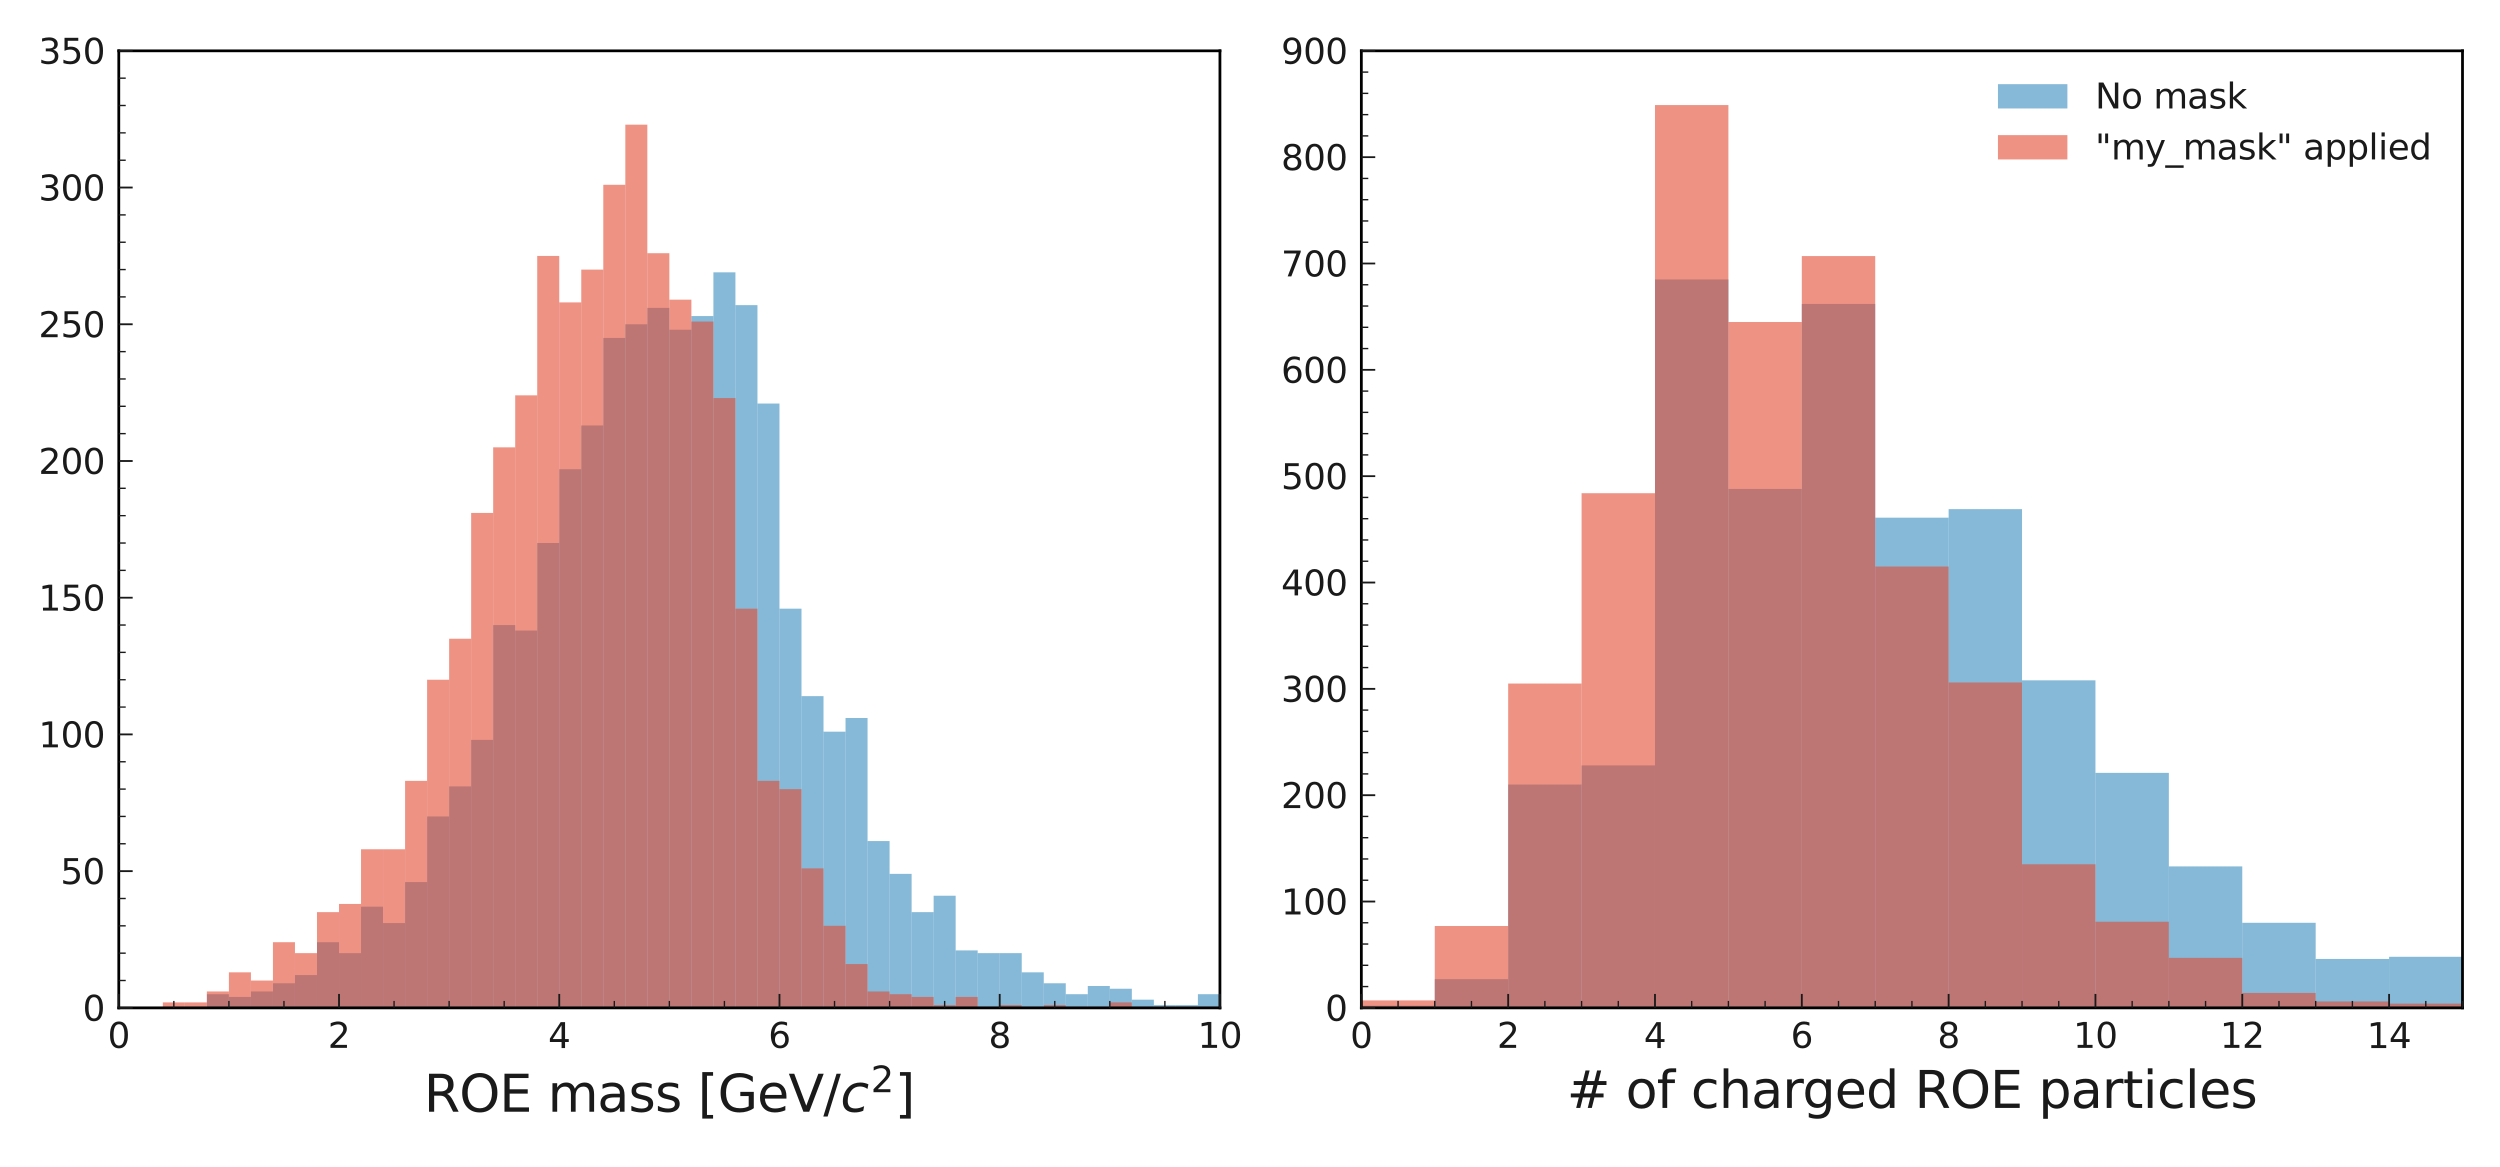 <?xml version="1.0" encoding="utf-8" standalone="no"?>
<!DOCTYPE svg PUBLIC "-//W3C//DTD SVG 1.1//EN"
  "http://www.w3.org/Graphics/SVG/1.1/DTD/svg11.dtd">
<svg xmlns:xlink="http://www.w3.org/1999/xlink" width="1080pt" height="504pt" viewBox="0 0 1080 504" xmlns="http://www.w3.org/2000/svg" version="1.1">
 <defs>
  <style type="text/css">*{stroke-linejoin: round; stroke-linecap: butt}</style>
 </defs>
 <g id="figure_1">
  <g id="patch_1">
   <path d="M 0 504 
L 1080 504 
L 1080 0 
L 0 0 
z
" style="fill: #ffffff"/>
  </g>
  <g id="axes_1">
   <g id="patch_2">
    <path d="M 51.315 435.39 
L 527.012 435.39 
L 527.012 21.96 
L 51.315 21.96 
z
" style="fill: #ffffff"/>
   </g>
   <g id="patch_3">
    <path d="M 51.315 435.39 
L 60.829 435.39 
L 60.829 435.39 
L 51.315 435.39 
z
" clip-path="url(#pcb7f9b7247)" style="fill: #348abd; opacity: 0.6"/>
   </g>
   <g id="patch_4">
    <path d="M 60.829 435.39 
L 70.343 435.39 
L 70.343 435.39 
L 60.829 435.39 
z
" clip-path="url(#pcb7f9b7247)" style="fill: #348abd; opacity: 0.6"/>
   </g>
   <g id="patch_5">
    <path d="M 70.343 435.39 
L 79.857 435.39 
L 79.857 435.39 
L 70.343 435.39 
z
" clip-path="url(#pcb7f9b7247)" style="fill: #348abd; opacity: 0.6"/>
   </g>
   <g id="patch_6">
    <path d="M 79.857 435.39 
L 89.371 435.39 
L 89.371 435.39 
L 79.857 435.39 
z
" clip-path="url(#pcb7f9b7247)" style="fill: #348abd; opacity: 0.6"/>
   </g>
   <g id="patch_7">
    <path d="M 89.371 435.39 
L 98.885 435.39 
L 98.885 429.484 
L 89.371 429.484 
z
" clip-path="url(#pcb7f9b7247)" style="fill: #348abd; opacity: 0.6"/>
   </g>
   <g id="patch_8">
    <path d="M 98.885 435.39 
L 108.399 435.39 
L 108.399 430.665 
L 98.885 430.665 
z
" clip-path="url(#pcb7f9b7247)" style="fill: #348abd; opacity: 0.6"/>
   </g>
   <g id="patch_9">
    <path d="M 108.399 435.39 
L 117.913 435.39 
L 117.913 428.303 
L 108.399 428.303 
z
" clip-path="url(#pcb7f9b7247)" style="fill: #348abd; opacity: 0.6"/>
   </g>
   <g id="patch_10">
    <path d="M 117.913 435.39 
L 127.427 435.39 
L 127.427 424.759 
L 117.913 424.759 
z
" clip-path="url(#pcb7f9b7247)" style="fill: #348abd; opacity: 0.6"/>
   </g>
   <g id="patch_11">
    <path d="M 127.427 435.39 
L 136.941 435.39 
L 136.941 421.215 
L 127.427 421.215 
z
" clip-path="url(#pcb7f9b7247)" style="fill: #348abd; opacity: 0.6"/>
   </g>
   <g id="patch_12">
    <path d="M 136.941 435.39 
L 146.454 435.39 
L 146.454 407.041 
L 136.941 407.041 
z
" clip-path="url(#pcb7f9b7247)" style="fill: #348abd; opacity: 0.6"/>
   </g>
   <g id="patch_13">
    <path d="M 146.454 435.39 
L 155.968 435.39 
L 155.968 411.765 
L 146.454 411.765 
z
" clip-path="url(#pcb7f9b7247)" style="fill: #348abd; opacity: 0.6"/>
   </g>
   <g id="patch_14">
    <path d="M 155.968 435.39 
L 165.482 435.39 
L 165.482 391.685 
L 155.968 391.685 
z
" clip-path="url(#pcb7f9b7247)" style="fill: #348abd; opacity: 0.6"/>
   </g>
   <g id="patch_15">
    <path d="M 165.482 435.39 
L 174.996 435.39 
L 174.996 398.772 
L 165.482 398.772 
z
" clip-path="url(#pcb7f9b7247)" style="fill: #348abd; opacity: 0.6"/>
   </g>
   <g id="patch_16">
    <path d="M 174.996 435.39 
L 184.51 435.39 
L 184.51 381.053 
L 174.996 381.053 
z
" clip-path="url(#pcb7f9b7247)" style="fill: #348abd; opacity: 0.6"/>
   </g>
   <g id="patch_17">
    <path d="M 184.51 435.39 
L 194.024 435.39 
L 194.024 352.704 
L 184.51 352.704 
z
" clip-path="url(#pcb7f9b7247)" style="fill: #348abd; opacity: 0.6"/>
   </g>
   <g id="patch_18">
    <path d="M 194.024 435.39 
L 203.538 435.39 
L 203.538 339.71 
L 194.024 339.71 
z
" clip-path="url(#pcb7f9b7247)" style="fill: #348abd; opacity: 0.6"/>
   </g>
   <g id="patch_19">
    <path d="M 203.538 435.39 
L 213.052 435.39 
L 213.052 319.63 
L 203.538 319.63 
z
" clip-path="url(#pcb7f9b7247)" style="fill: #348abd; opacity: 0.6"/>
   </g>
   <g id="patch_20">
    <path d="M 213.052 435.39 
L 222.566 435.39 
L 222.566 270.018 
L 213.052 270.018 
z
" clip-path="url(#pcb7f9b7247)" style="fill: #348abd; opacity: 0.6"/>
   </g>
   <g id="patch_21">
    <path d="M 222.566 435.39 
L 232.08 435.39 
L 232.08 272.38 
L 222.566 272.38 
z
" clip-path="url(#pcb7f9b7247)" style="fill: #348abd; opacity: 0.6"/>
   </g>
   <g id="patch_22">
    <path d="M 232.08 435.39 
L 241.594 435.39 
L 241.594 234.581 
L 232.08 234.581 
z
" clip-path="url(#pcb7f9b7247)" style="fill: #348abd; opacity: 0.6"/>
   </g>
   <g id="patch_23">
    <path d="M 241.594 435.39 
L 251.108 435.39 
L 251.108 202.688 
L 241.594 202.688 
z
" clip-path="url(#pcb7f9b7247)" style="fill: #348abd; opacity: 0.6"/>
   </g>
   <g id="patch_24">
    <path d="M 251.108 435.39 
L 260.622 435.39 
L 260.622 183.788 
L 251.108 183.788 
z
" clip-path="url(#pcb7f9b7247)" style="fill: #348abd; opacity: 0.6"/>
   </g>
   <g id="patch_25">
    <path d="M 260.622 435.39 
L 270.136 435.39 
L 270.136 145.989 
L 260.622 145.989 
z
" clip-path="url(#pcb7f9b7247)" style="fill: #348abd; opacity: 0.6"/>
   </g>
   <g id="patch_26">
    <path d="M 270.136 435.39 
L 279.65 435.39 
L 279.65 140.083 
L 270.136 140.083 
z
" clip-path="url(#pcb7f9b7247)" style="fill: #348abd; opacity: 0.6"/>
   </g>
   <g id="patch_27">
    <path d="M 279.65 435.39 
L 289.163 435.39 
L 289.163 132.995 
L 279.65 132.995 
z
" clip-path="url(#pcb7f9b7247)" style="fill: #348abd; opacity: 0.6"/>
   </g>
   <g id="patch_28">
    <path d="M 289.163 435.39 
L 298.677 435.39 
L 298.677 142.445 
L 289.163 142.445 
z
" clip-path="url(#pcb7f9b7247)" style="fill: #348abd; opacity: 0.6"/>
   </g>
   <g id="patch_29">
    <path d="M 298.677 435.39 
L 308.191 435.39 
L 308.191 136.539 
L 298.677 136.539 
z
" clip-path="url(#pcb7f9b7247)" style="fill: #348abd; opacity: 0.6"/>
   </g>
   <g id="patch_30">
    <path d="M 308.191 435.39 
L 317.705 435.39 
L 317.705 117.64 
L 308.191 117.64 
z
" clip-path="url(#pcb7f9b7247)" style="fill: #348abd; opacity: 0.6"/>
   </g>
   <g id="patch_31">
    <path d="M 317.705 435.39 
L 327.219 435.39 
L 327.219 131.814 
L 317.705 131.814 
z
" clip-path="url(#pcb7f9b7247)" style="fill: #348abd; opacity: 0.6"/>
   </g>
   <g id="patch_32">
    <path d="M 327.219 435.39 
L 336.733 435.39 
L 336.733 174.338 
L 327.219 174.338 
z
" clip-path="url(#pcb7f9b7247)" style="fill: #348abd; opacity: 0.6"/>
   </g>
   <g id="patch_33">
    <path d="M 336.733 435.39 
L 346.247 435.39 
L 346.247 262.931 
L 336.733 262.931 
z
" clip-path="url(#pcb7f9b7247)" style="fill: #348abd; opacity: 0.6"/>
   </g>
   <g id="patch_34">
    <path d="M 346.247 435.39 
L 355.761 435.39 
L 355.761 300.73 
L 346.247 300.73 
z
" clip-path="url(#pcb7f9b7247)" style="fill: #348abd; opacity: 0.6"/>
   </g>
   <g id="patch_35">
    <path d="M 355.761 435.39 
L 365.275 435.39 
L 365.275 316.086 
L 355.761 316.086 
z
" clip-path="url(#pcb7f9b7247)" style="fill: #348abd; opacity: 0.6"/>
   </g>
   <g id="patch_36">
    <path d="M 365.275 435.39 
L 374.789 435.39 
L 374.789 310.18 
L 365.275 310.18 
z
" clip-path="url(#pcb7f9b7247)" style="fill: #348abd; opacity: 0.6"/>
   </g>
   <g id="patch_37">
    <path d="M 374.789 435.39 
L 384.303 435.39 
L 384.303 363.335 
L 374.789 363.335 
z
" clip-path="url(#pcb7f9b7247)" style="fill: #348abd; opacity: 0.6"/>
   </g>
   <g id="patch_38">
    <path d="M 384.303 435.39 
L 393.817 435.39 
L 393.817 377.51 
L 384.303 377.51 
z
" clip-path="url(#pcb7f9b7247)" style="fill: #348abd; opacity: 0.6"/>
   </g>
   <g id="patch_39">
    <path d="M 393.817 435.39 
L 403.331 435.39 
L 403.331 394.047 
L 393.817 394.047 
z
" clip-path="url(#pcb7f9b7247)" style="fill: #348abd; opacity: 0.6"/>
   </g>
   <g id="patch_40">
    <path d="M 403.331 435.39 
L 412.845 435.39 
L 412.845 386.96 
L 403.331 386.96 
z
" clip-path="url(#pcb7f9b7247)" style="fill: #348abd; opacity: 0.6"/>
   </g>
   <g id="patch_41">
    <path d="M 412.845 435.39 
L 422.359 435.39 
L 422.359 410.584 
L 412.845 410.584 
z
" clip-path="url(#pcb7f9b7247)" style="fill: #348abd; opacity: 0.6"/>
   </g>
   <g id="patch_42">
    <path d="M 422.359 435.39 
L 431.873 435.39 
L 431.873 411.765 
L 422.359 411.765 
z
" clip-path="url(#pcb7f9b7247)" style="fill: #348abd; opacity: 0.6"/>
   </g>
   <g id="patch_43">
    <path d="M 431.873 435.39 
L 441.386 435.39 
L 441.386 411.765 
L 431.873 411.765 
z
" clip-path="url(#pcb7f9b7247)" style="fill: #348abd; opacity: 0.6"/>
   </g>
   <g id="patch_44">
    <path d="M 441.386 435.39 
L 450.9 435.39 
L 450.9 420.034 
L 441.386 420.034 
z
" clip-path="url(#pcb7f9b7247)" style="fill: #348abd; opacity: 0.6"/>
   </g>
   <g id="patch_45">
    <path d="M 450.9 435.39 
L 460.414 435.39 
L 460.414 424.759 
L 450.9 424.759 
z
" clip-path="url(#pcb7f9b7247)" style="fill: #348abd; opacity: 0.6"/>
   </g>
   <g id="patch_46">
    <path d="M 460.414 435.39 
L 469.928 435.39 
L 469.928 429.484 
L 460.414 429.484 
z
" clip-path="url(#pcb7f9b7247)" style="fill: #348abd; opacity: 0.6"/>
   </g>
   <g id="patch_47">
    <path d="M 469.928 435.39 
L 479.442 435.39 
L 479.442 425.94 
L 469.928 425.94 
z
" clip-path="url(#pcb7f9b7247)" style="fill: #348abd; opacity: 0.6"/>
   </g>
   <g id="patch_48">
    <path d="M 479.442 435.39 
L 488.956 435.39 
L 488.956 427.121 
L 479.442 427.121 
z
" clip-path="url(#pcb7f9b7247)" style="fill: #348abd; opacity: 0.6"/>
   </g>
   <g id="patch_49">
    <path d="M 488.956 435.39 
L 498.47 435.39 
L 498.47 431.846 
L 488.956 431.846 
z
" clip-path="url(#pcb7f9b7247)" style="fill: #348abd; opacity: 0.6"/>
   </g>
   <g id="patch_50">
    <path d="M 498.47 435.39 
L 507.984 435.39 
L 507.984 434.209 
L 498.47 434.209 
z
" clip-path="url(#pcb7f9b7247)" style="fill: #348abd; opacity: 0.6"/>
   </g>
   <g id="patch_51">
    <path d="M 507.984 435.39 
L 517.498 435.39 
L 517.498 434.209 
L 507.984 434.209 
z
" clip-path="url(#pcb7f9b7247)" style="fill: #348abd; opacity: 0.6"/>
   </g>
   <g id="patch_52">
    <path d="M 517.498 435.39 
L 527.012 435.39 
L 527.012 429.484 
L 517.498 429.484 
z
" clip-path="url(#pcb7f9b7247)" style="fill: #348abd; opacity: 0.6"/>
   </g>
   <g id="patch_53">
    <path d="M 51.315 435.39 
L 60.829 435.39 
L 60.829 435.39 
L 51.315 435.39 
z
" clip-path="url(#pcb7f9b7247)" style="fill: #e24a33; opacity: 0.6"/>
   </g>
   <g id="patch_54">
    <path d="M 60.829 435.39 
L 70.343 435.39 
L 70.343 435.39 
L 60.829 435.39 
z
" clip-path="url(#pcb7f9b7247)" style="fill: #e24a33; opacity: 0.6"/>
   </g>
   <g id="patch_55">
    <path d="M 70.343 435.39 
L 79.857 435.39 
L 79.857 433.028 
L 70.343 433.028 
z
" clip-path="url(#pcb7f9b7247)" style="fill: #e24a33; opacity: 0.6"/>
   </g>
   <g id="patch_56">
    <path d="M 79.857 435.39 
L 89.371 435.39 
L 89.371 433.028 
L 79.857 433.028 
z
" clip-path="url(#pcb7f9b7247)" style="fill: #e24a33; opacity: 0.6"/>
   </g>
   <g id="patch_57">
    <path d="M 89.371 435.39 
L 98.885 435.39 
L 98.885 428.303 
L 89.371 428.303 
z
" clip-path="url(#pcb7f9b7247)" style="fill: #e24a33; opacity: 0.6"/>
   </g>
   <g id="patch_58">
    <path d="M 98.885 435.39 
L 108.399 435.39 
L 108.399 420.034 
L 98.885 420.034 
z
" clip-path="url(#pcb7f9b7247)" style="fill: #e24a33; opacity: 0.6"/>
   </g>
   <g id="patch_59">
    <path d="M 108.399 435.39 
L 117.913 435.39 
L 117.913 423.578 
L 108.399 423.578 
z
" clip-path="url(#pcb7f9b7247)" style="fill: #e24a33; opacity: 0.6"/>
   </g>
   <g id="patch_60">
    <path d="M 117.913 435.39 
L 127.427 435.39 
L 127.427 407.041 
L 117.913 407.041 
z
" clip-path="url(#pcb7f9b7247)" style="fill: #e24a33; opacity: 0.6"/>
   </g>
   <g id="patch_61">
    <path d="M 127.427 435.39 
L 136.941 435.39 
L 136.941 411.765 
L 127.427 411.765 
z
" clip-path="url(#pcb7f9b7247)" style="fill: #e24a33; opacity: 0.6"/>
   </g>
   <g id="patch_62">
    <path d="M 136.941 435.39 
L 146.454 435.39 
L 146.454 394.047 
L 136.941 394.047 
z
" clip-path="url(#pcb7f9b7247)" style="fill: #e24a33; opacity: 0.6"/>
   </g>
   <g id="patch_63">
    <path d="M 146.454 435.39 
L 155.968 435.39 
L 155.968 390.503 
L 146.454 390.503 
z
" clip-path="url(#pcb7f9b7247)" style="fill: #e24a33; opacity: 0.6"/>
   </g>
   <g id="patch_64">
    <path d="M 155.968 435.39 
L 165.482 435.39 
L 165.482 366.879 
L 155.968 366.879 
z
" clip-path="url(#pcb7f9b7247)" style="fill: #e24a33; opacity: 0.6"/>
   </g>
   <g id="patch_65">
    <path d="M 165.482 435.39 
L 174.996 435.39 
L 174.996 366.879 
L 165.482 366.879 
z
" clip-path="url(#pcb7f9b7247)" style="fill: #e24a33; opacity: 0.6"/>
   </g>
   <g id="patch_66">
    <path d="M 174.996 435.39 
L 184.51 435.39 
L 184.51 337.348 
L 174.996 337.348 
z
" clip-path="url(#pcb7f9b7247)" style="fill: #e24a33; opacity: 0.6"/>
   </g>
   <g id="patch_67">
    <path d="M 184.51 435.39 
L 194.024 435.39 
L 194.024 293.643 
L 184.51 293.643 
z
" clip-path="url(#pcb7f9b7247)" style="fill: #e24a33; opacity: 0.6"/>
   </g>
   <g id="patch_68">
    <path d="M 194.024 435.39 
L 203.538 435.39 
L 203.538 275.924 
L 194.024 275.924 
z
" clip-path="url(#pcb7f9b7247)" style="fill: #e24a33; opacity: 0.6"/>
   </g>
   <g id="patch_69">
    <path d="M 203.538 435.39 
L 213.052 435.39 
L 213.052 221.588 
L 203.538 221.588 
z
" clip-path="url(#pcb7f9b7247)" style="fill: #e24a33; opacity: 0.6"/>
   </g>
   <g id="patch_70">
    <path d="M 213.052 435.39 
L 222.566 435.39 
L 222.566 193.238 
L 213.052 193.238 
z
" clip-path="url(#pcb7f9b7247)" style="fill: #e24a33; opacity: 0.6"/>
   </g>
   <g id="patch_71">
    <path d="M 222.566 435.39 
L 232.08 435.39 
L 232.08 170.795 
L 222.566 170.795 
z
" clip-path="url(#pcb7f9b7247)" style="fill: #e24a33; opacity: 0.6"/>
   </g>
   <g id="patch_72">
    <path d="M 232.08 435.39 
L 241.594 435.39 
L 241.594 110.552 
L 232.08 110.552 
z
" clip-path="url(#pcb7f9b7247)" style="fill: #e24a33; opacity: 0.6"/>
   </g>
   <g id="patch_73">
    <path d="M 241.594 435.39 
L 251.108 435.39 
L 251.108 130.633 
L 241.594 130.633 
z
" clip-path="url(#pcb7f9b7247)" style="fill: #e24a33; opacity: 0.6"/>
   </g>
   <g id="patch_74">
    <path d="M 251.108 435.39 
L 260.622 435.39 
L 260.622 116.458 
L 251.108 116.458 
z
" clip-path="url(#pcb7f9b7247)" style="fill: #e24a33; opacity: 0.6"/>
   </g>
   <g id="patch_75">
    <path d="M 260.622 435.39 
L 270.136 435.39 
L 270.136 79.84 
L 260.622 79.84 
z
" clip-path="url(#pcb7f9b7247)" style="fill: #e24a33; opacity: 0.6"/>
   </g>
   <g id="patch_76">
    <path d="M 270.136 435.39 
L 279.65 435.39 
L 279.65 53.853 
L 270.136 53.853 
z
" clip-path="url(#pcb7f9b7247)" style="fill: #e24a33; opacity: 0.6"/>
   </g>
   <g id="patch_77">
    <path d="M 279.65 435.39 
L 289.163 435.39 
L 289.163 109.371 
L 279.65 109.371 
z
" clip-path="url(#pcb7f9b7247)" style="fill: #e24a33; opacity: 0.6"/>
   </g>
   <g id="patch_78">
    <path d="M 289.163 435.39 
L 298.677 435.39 
L 298.677 129.452 
L 289.163 129.452 
z
" clip-path="url(#pcb7f9b7247)" style="fill: #e24a33; opacity: 0.6"/>
   </g>
   <g id="patch_79">
    <path d="M 298.677 435.39 
L 308.191 435.39 
L 308.191 138.902 
L 298.677 138.902 
z
" clip-path="url(#pcb7f9b7247)" style="fill: #e24a33; opacity: 0.6"/>
   </g>
   <g id="patch_80">
    <path d="M 308.191 435.39 
L 317.705 435.39 
L 317.705 171.976 
L 308.191 171.976 
z
" clip-path="url(#pcb7f9b7247)" style="fill: #e24a33; opacity: 0.6"/>
   </g>
   <g id="patch_81">
    <path d="M 317.705 435.39 
L 327.219 435.39 
L 327.219 262.931 
L 317.705 262.931 
z
" clip-path="url(#pcb7f9b7247)" style="fill: #e24a33; opacity: 0.6"/>
   </g>
   <g id="patch_82">
    <path d="M 327.219 435.39 
L 336.733 435.39 
L 336.733 337.348 
L 327.219 337.348 
z
" clip-path="url(#pcb7f9b7247)" style="fill: #e24a33; opacity: 0.6"/>
   </g>
   <g id="patch_83">
    <path d="M 336.733 435.39 
L 346.247 435.39 
L 346.247 340.892 
L 336.733 340.892 
z
" clip-path="url(#pcb7f9b7247)" style="fill: #e24a33; opacity: 0.6"/>
   </g>
   <g id="patch_84">
    <path d="M 346.247 435.39 
L 355.761 435.39 
L 355.761 375.147 
L 346.247 375.147 
z
" clip-path="url(#pcb7f9b7247)" style="fill: #e24a33; opacity: 0.6"/>
   </g>
   <g id="patch_85">
    <path d="M 355.761 435.39 
L 365.275 435.39 
L 365.275 399.953 
L 355.761 399.953 
z
" clip-path="url(#pcb7f9b7247)" style="fill: #e24a33; opacity: 0.6"/>
   </g>
   <g id="patch_86">
    <path d="M 365.275 435.39 
L 374.789 435.39 
L 374.789 416.49 
L 365.275 416.49 
z
" clip-path="url(#pcb7f9b7247)" style="fill: #e24a33; opacity: 0.6"/>
   </g>
   <g id="patch_87">
    <path d="M 374.789 435.39 
L 384.303 435.39 
L 384.303 428.303 
L 374.789 428.303 
z
" clip-path="url(#pcb7f9b7247)" style="fill: #e24a33; opacity: 0.6"/>
   </g>
   <g id="patch_88">
    <path d="M 384.303 435.39 
L 393.817 435.39 
L 393.817 429.484 
L 384.303 429.484 
z
" clip-path="url(#pcb7f9b7247)" style="fill: #e24a33; opacity: 0.6"/>
   </g>
   <g id="patch_89">
    <path d="M 393.817 435.39 
L 403.331 435.39 
L 403.331 430.665 
L 393.817 430.665 
z
" clip-path="url(#pcb7f9b7247)" style="fill: #e24a33; opacity: 0.6"/>
   </g>
   <g id="patch_90">
    <path d="M 403.331 435.39 
L 412.845 435.39 
L 412.845 434.209 
L 403.331 434.209 
z
" clip-path="url(#pcb7f9b7247)" style="fill: #e24a33; opacity: 0.6"/>
   </g>
   <g id="patch_91">
    <path d="M 412.845 435.39 
L 422.359 435.39 
L 422.359 430.665 
L 412.845 430.665 
z
" clip-path="url(#pcb7f9b7247)" style="fill: #e24a33; opacity: 0.6"/>
   </g>
   <g id="patch_92">
    <path d="M 422.359 435.39 
L 431.873 435.39 
L 431.873 435.39 
L 422.359 435.39 
z
" clip-path="url(#pcb7f9b7247)" style="fill: #e24a33; opacity: 0.6"/>
   </g>
   <g id="patch_93">
    <path d="M 431.873 435.39 
L 441.386 435.39 
L 441.386 434.209 
L 431.873 434.209 
z
" clip-path="url(#pcb7f9b7247)" style="fill: #e24a33; opacity: 0.6"/>
   </g>
   <g id="patch_94">
    <path d="M 441.386 435.39 
L 450.9 435.39 
L 450.9 435.39 
L 441.386 435.39 
z
" clip-path="url(#pcb7f9b7247)" style="fill: #e24a33; opacity: 0.6"/>
   </g>
   <g id="patch_95">
    <path d="M 450.9 435.39 
L 460.414 435.39 
L 460.414 434.209 
L 450.9 434.209 
z
" clip-path="url(#pcb7f9b7247)" style="fill: #e24a33; opacity: 0.6"/>
   </g>
   <g id="patch_96">
    <path d="M 460.414 435.39 
L 469.928 435.39 
L 469.928 435.39 
L 460.414 435.39 
z
" clip-path="url(#pcb7f9b7247)" style="fill: #e24a33; opacity: 0.6"/>
   </g>
   <g id="patch_97">
    <path d="M 469.928 435.39 
L 479.442 435.39 
L 479.442 435.39 
L 469.928 435.39 
z
" clip-path="url(#pcb7f9b7247)" style="fill: #e24a33; opacity: 0.6"/>
   </g>
   <g id="patch_98">
    <path d="M 479.442 435.39 
L 488.956 435.39 
L 488.956 433.028 
L 479.442 433.028 
z
" clip-path="url(#pcb7f9b7247)" style="fill: #e24a33; opacity: 0.6"/>
   </g>
   <g id="patch_99">
    <path d="M 488.956 435.39 
L 498.47 435.39 
L 498.47 435.39 
L 488.956 435.39 
z
" clip-path="url(#pcb7f9b7247)" style="fill: #e24a33; opacity: 0.6"/>
   </g>
   <g id="patch_100">
    <path d="M 498.47 435.39 
L 507.984 435.39 
L 507.984 435.39 
L 498.47 435.39 
z
" clip-path="url(#pcb7f9b7247)" style="fill: #e24a33; opacity: 0.6"/>
   </g>
   <g id="patch_101">
    <path d="M 507.984 435.39 
L 517.498 435.39 
L 517.498 435.39 
L 507.984 435.39 
z
" clip-path="url(#pcb7f9b7247)" style="fill: #e24a33; opacity: 0.6"/>
   </g>
   <g id="patch_102">
    <path d="M 517.498 435.39 
L 527.012 435.39 
L 527.012 435.39 
L 517.498 435.39 
z
" clip-path="url(#pcb7f9b7247)" style="fill: #e24a33; opacity: 0.6"/>
   </g>
   <g id="patch_103">
    <path d="M 51.315 435.39 
L 51.315 21.96 
" style="fill: none; stroke: #000000; stroke-width: 1.2; stroke-linejoin: miter; stroke-linecap: square"/>
   </g>
   <g id="patch_104">
    <path d="M 527.012 435.39 
L 527.012 21.96 
" style="fill: none; stroke: #000000; stroke-width: 1.2; stroke-linejoin: miter; stroke-linecap: square"/>
   </g>
   <g id="patch_105">
    <path d="M 51.315 435.39 
L 527.012 435.39 
" style="fill: none; stroke: #000000; stroke-width: 1.2; stroke-linejoin: miter; stroke-linecap: square"/>
   </g>
   <g id="patch_106">
    <path d="M 51.315 21.96 
L 527.012 21.96 
" style="fill: none; stroke: #000000; stroke-width: 1.2; stroke-linejoin: miter; stroke-linecap: square"/>
   </g>
   <g id="matplotlib.axis_1">
    <g id="xtick_1">
     <g id="line2d_1">
      <defs>
       <path id="m6a1d3a1dc6" d="M 0 0 
L 0 -6 
" style="stroke: #1a1a1a; stroke-width: 0.8"/>
      </defs>
      <g>
       <use xlink:href="#m6a1d3a1dc6" x="51.315" y="435.39" style="fill: #1a1a1a; stroke: #1a1a1a; stroke-width: 0.8"/>
      </g>
     </g>
     <g id="text_1">
      <!-- $\mathdefault{0}$ -->
      <g style="fill: #1a1a1a" transform="translate(46.515 452.788)scale(0.15 -0.15)">
       <defs>
        <path id="DejaVuSans-30" d="M 2034 4250 
Q 1547 4250 1301 3770 
Q 1056 3291 1056 2328 
Q 1056 1369 1301 889 
Q 1547 409 2034 409 
Q 2525 409 2770 889 
Q 3016 1369 3016 2328 
Q 3016 3291 2770 3770 
Q 2525 4250 2034 4250 
z
M 2034 4750 
Q 2819 4750 3233 4129 
Q 3647 3509 3647 2328 
Q 3647 1150 3233 529 
Q 2819 -91 2034 -91 
Q 1250 -91 836 529 
Q 422 1150 422 2328 
Q 422 3509 836 4129 
Q 1250 4750 2034 4750 
z
" transform="scale(0.016)"/>
       </defs>
       <use xlink:href="#DejaVuSans-30" transform="translate(0 0.781)"/>
      </g>
     </g>
    </g>
    <g id="xtick_2">
     <g id="line2d_2">
      <g>
       <use xlink:href="#m6a1d3a1dc6" x="146.454" y="435.39" style="fill: #1a1a1a; stroke: #1a1a1a; stroke-width: 0.8"/>
      </g>
     </g>
     <g id="text_2">
      <!-- $\mathdefault{2}$ -->
      <g style="fill: #1a1a1a" transform="translate(141.654 452.788)scale(0.15 -0.15)">
       <defs>
        <path id="DejaVuSans-32" d="M 1228 531 
L 3431 531 
L 3431 0 
L 469 0 
L 469 531 
Q 828 903 1448 1529 
Q 2069 2156 2228 2338 
Q 2531 2678 2651 2914 
Q 2772 3150 2772 3378 
Q 2772 3750 2511 3984 
Q 2250 4219 1831 4219 
Q 1534 4219 1204 4116 
Q 875 4013 500 3803 
L 500 4441 
Q 881 4594 1212 4672 
Q 1544 4750 1819 4750 
Q 2544 4750 2975 4387 
Q 3406 4025 3406 3419 
Q 3406 3131 3298 2873 
Q 3191 2616 2906 2266 
Q 2828 2175 2409 1742 
Q 1991 1309 1228 531 
z
" transform="scale(0.016)"/>
       </defs>
       <use xlink:href="#DejaVuSans-32" transform="translate(0 0.781)"/>
      </g>
     </g>
    </g>
    <g id="xtick_3">
     <g id="line2d_3">
      <g>
       <use xlink:href="#m6a1d3a1dc6" x="241.594" y="435.39" style="fill: #1a1a1a; stroke: #1a1a1a; stroke-width: 0.8"/>
      </g>
     </g>
     <g id="text_3">
      <!-- $\mathdefault{4}$ -->
      <g style="fill: #1a1a1a" transform="translate(236.794 452.788)scale(0.15 -0.15)">
       <defs>
        <path id="DejaVuSans-34" d="M 2419 4116 
L 825 1625 
L 2419 1625 
L 2419 4116 
z
M 2253 4666 
L 3047 4666 
L 3047 1625 
L 3713 1625 
L 3713 1100 
L 3047 1100 
L 3047 0 
L 2419 0 
L 2419 1100 
L 313 1100 
L 313 1709 
L 2253 4666 
z
" transform="scale(0.016)"/>
       </defs>
       <use xlink:href="#DejaVuSans-34" transform="translate(0 0.094)"/>
      </g>
     </g>
    </g>
    <g id="xtick_4">
     <g id="line2d_4">
      <g>
       <use xlink:href="#m6a1d3a1dc6" x="336.733" y="435.39" style="fill: #1a1a1a; stroke: #1a1a1a; stroke-width: 0.8"/>
      </g>
     </g>
     <g id="text_4">
      <!-- $\mathdefault{6}$ -->
      <g style="fill: #1a1a1a" transform="translate(331.933 452.788)scale(0.15 -0.15)">
       <defs>
        <path id="DejaVuSans-36" d="M 2113 2584 
Q 1688 2584 1439 2293 
Q 1191 2003 1191 1497 
Q 1191 994 1439 701 
Q 1688 409 2113 409 
Q 2538 409 2786 701 
Q 3034 994 3034 1497 
Q 3034 2003 2786 2293 
Q 2538 2584 2113 2584 
z
M 3366 4563 
L 3366 3988 
Q 3128 4100 2886 4159 
Q 2644 4219 2406 4219 
Q 1781 4219 1451 3797 
Q 1122 3375 1075 2522 
Q 1259 2794 1537 2939 
Q 1816 3084 2150 3084 
Q 2853 3084 3261 2657 
Q 3669 2231 3669 1497 
Q 3669 778 3244 343 
Q 2819 -91 2113 -91 
Q 1303 -91 875 529 
Q 447 1150 447 2328 
Q 447 3434 972 4092 
Q 1497 4750 2381 4750 
Q 2619 4750 2861 4703 
Q 3103 4656 3366 4563 
z
" transform="scale(0.016)"/>
       </defs>
       <use xlink:href="#DejaVuSans-36" transform="translate(0 0.781)"/>
      </g>
     </g>
    </g>
    <g id="xtick_5">
     <g id="line2d_5">
      <g>
       <use xlink:href="#m6a1d3a1dc6" x="431.873" y="435.39" style="fill: #1a1a1a; stroke: #1a1a1a; stroke-width: 0.8"/>
      </g>
     </g>
     <g id="text_5">
      <!-- $\mathdefault{8}$ -->
      <g style="fill: #1a1a1a" transform="translate(427.073 452.788)scale(0.15 -0.15)">
       <defs>
        <path id="DejaVuSans-38" d="M 2034 2216 
Q 1584 2216 1326 1975 
Q 1069 1734 1069 1313 
Q 1069 891 1326 650 
Q 1584 409 2034 409 
Q 2484 409 2743 651 
Q 3003 894 3003 1313 
Q 3003 1734 2745 1975 
Q 2488 2216 2034 2216 
z
M 1403 2484 
Q 997 2584 770 2862 
Q 544 3141 544 3541 
Q 544 4100 942 4425 
Q 1341 4750 2034 4750 
Q 2731 4750 3128 4425 
Q 3525 4100 3525 3541 
Q 3525 3141 3298 2862 
Q 3072 2584 2669 2484 
Q 3125 2378 3379 2068 
Q 3634 1759 3634 1313 
Q 3634 634 3220 271 
Q 2806 -91 2034 -91 
Q 1263 -91 848 271 
Q 434 634 434 1313 
Q 434 1759 690 2068 
Q 947 2378 1403 2484 
z
M 1172 3481 
Q 1172 3119 1398 2916 
Q 1625 2713 2034 2713 
Q 2441 2713 2670 2916 
Q 2900 3119 2900 3481 
Q 2900 3844 2670 4047 
Q 2441 4250 2034 4250 
Q 1625 4250 1398 4047 
Q 1172 3844 1172 3481 
z
" transform="scale(0.016)"/>
       </defs>
       <use xlink:href="#DejaVuSans-38" transform="translate(0 0.781)"/>
      </g>
     </g>
    </g>
    <g id="xtick_6">
     <g id="line2d_6">
      <g>
       <use xlink:href="#m6a1d3a1dc6" x="527.012" y="435.39" style="fill: #1a1a1a; stroke: #1a1a1a; stroke-width: 0.8"/>
      </g>
     </g>
     <g id="text_6">
      <!-- $\mathdefault{10}$ -->
      <g style="fill: #1a1a1a" transform="translate(517.412 452.788)scale(0.15 -0.15)">
       <defs>
        <path id="DejaVuSans-31" d="M 794 531 
L 1825 531 
L 1825 4091 
L 703 3866 
L 703 4441 
L 1819 4666 
L 2450 4666 
L 2450 531 
L 3481 531 
L 3481 0 
L 794 0 
L 794 531 
z
" transform="scale(0.016)"/>
       </defs>
       <use xlink:href="#DejaVuSans-31" transform="translate(0 0.781)"/>
       <use xlink:href="#DejaVuSans-30" transform="translate(63.623 0.781)"/>
      </g>
     </g>
    </g>
    <g id="xtick_7">
     <g id="line2d_7">
      <defs>
       <path id="mc5273bb1a3" d="M 0 0 
L 0 -3 
" style="stroke: #1a1a1a; stroke-width: 0.6"/>
      </defs>
      <g>
       <use xlink:href="#mc5273bb1a3" x="75.1" y="435.39" style="fill: #1a1a1a; stroke: #1a1a1a; stroke-width: 0.6"/>
      </g>
     </g>
    </g>
    <g id="xtick_8">
     <g id="line2d_8">
      <g>
       <use xlink:href="#mc5273bb1a3" x="98.885" y="435.39" style="fill: #1a1a1a; stroke: #1a1a1a; stroke-width: 0.6"/>
      </g>
     </g>
    </g>
    <g id="xtick_9">
     <g id="line2d_9">
      <g>
       <use xlink:href="#mc5273bb1a3" x="122.67" y="435.39" style="fill: #1a1a1a; stroke: #1a1a1a; stroke-width: 0.6"/>
      </g>
     </g>
    </g>
    <g id="xtick_10">
     <g id="line2d_10">
      <g>
       <use xlink:href="#mc5273bb1a3" x="170.239" y="435.39" style="fill: #1a1a1a; stroke: #1a1a1a; stroke-width: 0.6"/>
      </g>
     </g>
    </g>
    <g id="xtick_11">
     <g id="line2d_11">
      <g>
       <use xlink:href="#mc5273bb1a3" x="194.024" y="435.39" style="fill: #1a1a1a; stroke: #1a1a1a; stroke-width: 0.6"/>
      </g>
     </g>
    </g>
    <g id="xtick_12">
     <g id="line2d_12">
      <g>
       <use xlink:href="#mc5273bb1a3" x="217.809" y="435.39" style="fill: #1a1a1a; stroke: #1a1a1a; stroke-width: 0.6"/>
      </g>
     </g>
    </g>
    <g id="xtick_13">
     <g id="line2d_13">
      <g>
       <use xlink:href="#mc5273bb1a3" x="265.379" y="435.39" style="fill: #1a1a1a; stroke: #1a1a1a; stroke-width: 0.6"/>
      </g>
     </g>
    </g>
    <g id="xtick_14">
     <g id="line2d_14">
      <g>
       <use xlink:href="#mc5273bb1a3" x="289.163" y="435.39" style="fill: #1a1a1a; stroke: #1a1a1a; stroke-width: 0.6"/>
      </g>
     </g>
    </g>
    <g id="xtick_15">
     <g id="line2d_15">
      <g>
       <use xlink:href="#mc5273bb1a3" x="312.948" y="435.39" style="fill: #1a1a1a; stroke: #1a1a1a; stroke-width: 0.6"/>
      </g>
     </g>
    </g>
    <g id="xtick_16">
     <g id="line2d_16">
      <g>
       <use xlink:href="#mc5273bb1a3" x="360.518" y="435.39" style="fill: #1a1a1a; stroke: #1a1a1a; stroke-width: 0.6"/>
      </g>
     </g>
    </g>
    <g id="xtick_17">
     <g id="line2d_17">
      <g>
       <use xlink:href="#mc5273bb1a3" x="384.303" y="435.39" style="fill: #1a1a1a; stroke: #1a1a1a; stroke-width: 0.6"/>
      </g>
     </g>
    </g>
    <g id="xtick_18">
     <g id="line2d_18">
      <g>
       <use xlink:href="#mc5273bb1a3" x="408.088" y="435.39" style="fill: #1a1a1a; stroke: #1a1a1a; stroke-width: 0.6"/>
      </g>
     </g>
    </g>
    <g id="xtick_19">
     <g id="line2d_19">
      <g>
       <use xlink:href="#mc5273bb1a3" x="455.657" y="435.39" style="fill: #1a1a1a; stroke: #1a1a1a; stroke-width: 0.6"/>
      </g>
     </g>
    </g>
    <g id="xtick_20">
     <g id="line2d_20">
      <g>
       <use xlink:href="#mc5273bb1a3" x="479.442" y="435.39" style="fill: #1a1a1a; stroke: #1a1a1a; stroke-width: 0.6"/>
      </g>
     </g>
    </g>
    <g id="xtick_21">
     <g id="line2d_21">
      <g>
       <use xlink:href="#mc5273bb1a3" x="503.227" y="435.39" style="fill: #1a1a1a; stroke: #1a1a1a; stroke-width: 0.6"/>
      </g>
     </g>
    </g>
    <g id="text_7">
     <!-- ROE mass [GeV/$c^2$] -->
     <g style="fill: #1a1a1a" transform="translate(183.123 480.432)scale(0.22 -0.22)">
      <defs>
       <path id="DejaVuSans-52" d="M 2841 2188 
Q 3044 2119 3236 1894 
Q 3428 1669 3622 1275 
L 4263 0 
L 3584 0 
L 2988 1197 
Q 2756 1666 2539 1819 
Q 2322 1972 1947 1972 
L 1259 1972 
L 1259 0 
L 628 0 
L 628 4666 
L 2053 4666 
Q 2853 4666 3247 4331 
Q 3641 3997 3641 3322 
Q 3641 2881 3436 2590 
Q 3231 2300 2841 2188 
z
M 1259 4147 
L 1259 2491 
L 2053 2491 
Q 2509 2491 2742 2702 
Q 2975 2913 2975 3322 
Q 2975 3731 2742 3939 
Q 2509 4147 2053 4147 
L 1259 4147 
z
" transform="scale(0.016)"/>
       <path id="DejaVuSans-4f" d="M 2522 4238 
Q 1834 4238 1429 3725 
Q 1025 3213 1025 2328 
Q 1025 1447 1429 934 
Q 1834 422 2522 422 
Q 3209 422 3611 934 
Q 4013 1447 4013 2328 
Q 4013 3213 3611 3725 
Q 3209 4238 2522 4238 
z
M 2522 4750 
Q 3503 4750 4090 4092 
Q 4678 3434 4678 2328 
Q 4678 1225 4090 567 
Q 3503 -91 2522 -91 
Q 1538 -91 948 565 
Q 359 1222 359 2328 
Q 359 3434 948 4092 
Q 1538 4750 2522 4750 
z
" transform="scale(0.016)"/>
       <path id="DejaVuSans-45" d="M 628 4666 
L 3578 4666 
L 3578 4134 
L 1259 4134 
L 1259 2753 
L 3481 2753 
L 3481 2222 
L 1259 2222 
L 1259 531 
L 3634 531 
L 3634 0 
L 628 0 
L 628 4666 
z
" transform="scale(0.016)"/>
       <path id="DejaVuSans-20" transform="scale(0.016)"/>
       <path id="DejaVuSans-6d" d="M 3328 2828 
Q 3544 3216 3844 3400 
Q 4144 3584 4550 3584 
Q 5097 3584 5394 3201 
Q 5691 2819 5691 2113 
L 5691 0 
L 5113 0 
L 5113 2094 
Q 5113 2597 4934 2840 
Q 4756 3084 4391 3084 
Q 3944 3084 3684 2787 
Q 3425 2491 3425 1978 
L 3425 0 
L 2847 0 
L 2847 2094 
Q 2847 2600 2669 2842 
Q 2491 3084 2119 3084 
Q 1678 3084 1418 2786 
Q 1159 2488 1159 1978 
L 1159 0 
L 581 0 
L 581 3500 
L 1159 3500 
L 1159 2956 
Q 1356 3278 1631 3431 
Q 1906 3584 2284 3584 
Q 2666 3584 2933 3390 
Q 3200 3197 3328 2828 
z
" transform="scale(0.016)"/>
       <path id="DejaVuSans-61" d="M 2194 1759 
Q 1497 1759 1228 1600 
Q 959 1441 959 1056 
Q 959 750 1161 570 
Q 1363 391 1709 391 
Q 2188 391 2477 730 
Q 2766 1069 2766 1631 
L 2766 1759 
L 2194 1759 
z
M 3341 1997 
L 3341 0 
L 2766 0 
L 2766 531 
Q 2569 213 2275 61 
Q 1981 -91 1556 -91 
Q 1019 -91 701 211 
Q 384 513 384 1019 
Q 384 1609 779 1909 
Q 1175 2209 1959 2209 
L 2766 2209 
L 2766 2266 
Q 2766 2663 2505 2880 
Q 2244 3097 1772 3097 
Q 1472 3097 1187 3025 
Q 903 2953 641 2809 
L 641 3341 
Q 956 3463 1253 3523 
Q 1550 3584 1831 3584 
Q 2591 3584 2966 3190 
Q 3341 2797 3341 1997 
z
" transform="scale(0.016)"/>
       <path id="DejaVuSans-73" d="M 2834 3397 
L 2834 2853 
Q 2591 2978 2328 3040 
Q 2066 3103 1784 3103 
Q 1356 3103 1142 2972 
Q 928 2841 928 2578 
Q 928 2378 1081 2264 
Q 1234 2150 1697 2047 
L 1894 2003 
Q 2506 1872 2764 1633 
Q 3022 1394 3022 966 
Q 3022 478 2636 193 
Q 2250 -91 1575 -91 
Q 1294 -91 989 -36 
Q 684 19 347 128 
L 347 722 
Q 666 556 975 473 
Q 1284 391 1588 391 
Q 1994 391 2212 530 
Q 2431 669 2431 922 
Q 2431 1156 2273 1281 
Q 2116 1406 1581 1522 
L 1381 1569 
Q 847 1681 609 1914 
Q 372 2147 372 2553 
Q 372 3047 722 3315 
Q 1072 3584 1716 3584 
Q 2034 3584 2315 3537 
Q 2597 3491 2834 3397 
z
" transform="scale(0.016)"/>
       <path id="DejaVuSans-5b" d="M 550 4863 
L 1875 4863 
L 1875 4416 
L 1125 4416 
L 1125 -397 
L 1875 -397 
L 1875 -844 
L 550 -844 
L 550 4863 
z
" transform="scale(0.016)"/>
       <path id="DejaVuSans-47" d="M 3809 666 
L 3809 1919 
L 2778 1919 
L 2778 2438 
L 4434 2438 
L 4434 434 
Q 4069 175 3628 42 
Q 3188 -91 2688 -91 
Q 1594 -91 976 548 
Q 359 1188 359 2328 
Q 359 3472 976 4111 
Q 1594 4750 2688 4750 
Q 3144 4750 3555 4637 
Q 3966 4525 4313 4306 
L 4313 3634 
Q 3963 3931 3569 4081 
Q 3175 4231 2741 4231 
Q 1884 4231 1454 3753 
Q 1025 3275 1025 2328 
Q 1025 1384 1454 906 
Q 1884 428 2741 428 
Q 3075 428 3337 486 
Q 3600 544 3809 666 
z
" transform="scale(0.016)"/>
       <path id="DejaVuSans-65" d="M 3597 1894 
L 3597 1613 
L 953 1613 
Q 991 1019 1311 708 
Q 1631 397 2203 397 
Q 2534 397 2845 478 
Q 3156 559 3463 722 
L 3463 178 
Q 3153 47 2828 -22 
Q 2503 -91 2169 -91 
Q 1331 -91 842 396 
Q 353 884 353 1716 
Q 353 2575 817 3079 
Q 1281 3584 2069 3584 
Q 2775 3584 3186 3129 
Q 3597 2675 3597 1894 
z
M 3022 2063 
Q 3016 2534 2758 2815 
Q 2500 3097 2075 3097 
Q 1594 3097 1305 2825 
Q 1016 2553 972 2059 
L 3022 2063 
z
" transform="scale(0.016)"/>
       <path id="DejaVuSans-56" d="M 1831 0 
L 50 4666 
L 709 4666 
L 2188 738 
L 3669 4666 
L 4325 4666 
L 2547 0 
L 1831 0 
z
" transform="scale(0.016)"/>
       <path id="DejaVuSans-2f" d="M 1625 4666 
L 2156 4666 
L 531 -594 
L 0 -594 
L 1625 4666 
z
" transform="scale(0.016)"/>
       <path id="DejaVuSans-Oblique-63" d="M 3431 3366 
L 3316 2797 
Q 3109 2947 2876 3022 
Q 2644 3097 2394 3097 
Q 2119 3097 1870 3000 
Q 1622 2903 1453 2725 
Q 1184 2453 1037 2087 
Q 891 1722 891 1331 
Q 891 859 1127 628 
Q 1363 397 1844 397 
Q 2081 397 2348 469 
Q 2616 541 2906 684 
L 2797 116 
Q 2547 13 2283 -39 
Q 2019 -91 1741 -91 
Q 1044 -91 669 257 
Q 294 606 294 1253 
Q 294 1797 489 2255 
Q 684 2713 1069 3078 
Q 1331 3328 1684 3456 
Q 2038 3584 2456 3584 
Q 2700 3584 2940 3529 
Q 3181 3475 3431 3366 
z
" transform="scale(0.016)"/>
       <path id="DejaVuSans-5d" d="M 1947 4863 
L 1947 -844 
L 622 -844 
L 622 -397 
L 1369 -397 
L 1369 4416 
L 622 4416 
L 622 4863 
L 1947 4863 
z
" transform="scale(0.016)"/>
      </defs>
      <use xlink:href="#DejaVuSans-52" transform="translate(0 0.766)"/>
      <use xlink:href="#DejaVuSans-4f" transform="translate(69.482 0.766)"/>
      <use xlink:href="#DejaVuSans-45" transform="translate(148.193 0.766)"/>
      <use xlink:href="#DejaVuSans-20" transform="translate(211.377 0.766)"/>
      <use xlink:href="#DejaVuSans-6d" transform="translate(243.164 0.766)"/>
      <use xlink:href="#DejaVuSans-61" transform="translate(340.576 0.766)"/>
      <use xlink:href="#DejaVuSans-73" transform="translate(401.855 0.766)"/>
      <use xlink:href="#DejaVuSans-73" transform="translate(453.955 0.766)"/>
      <use xlink:href="#DejaVuSans-20" transform="translate(506.055 0.766)"/>
      <use xlink:href="#DejaVuSans-5b" transform="translate(537.842 0.766)"/>
      <use xlink:href="#DejaVuSans-47" transform="translate(576.855 0.766)"/>
      <use xlink:href="#DejaVuSans-65" transform="translate(654.346 0.766)"/>
      <use xlink:href="#DejaVuSans-56" transform="translate(715.869 0.766)"/>
      <use xlink:href="#DejaVuSans-2f" transform="translate(784.277 0.766)"/>
      <use xlink:href="#DejaVuSans-Oblique-63" transform="translate(817.969 0.766)"/>
      <use xlink:href="#DejaVuSans-32" transform="translate(877.599 39.047)scale(0.7)"/>
      <use xlink:href="#DejaVuSans-5d" transform="translate(924.87 0.766)"/>
     </g>
    </g>
   </g>
   <g id="matplotlib.axis_2">
    <g id="ytick_1">
     <g id="line2d_22">
      <defs>
       <path id="md6b0d8d0c5" d="M 0 0 
L 6 0 
" style="stroke: #1a1a1a; stroke-width: 0.8"/>
      </defs>
      <g>
       <use xlink:href="#md6b0d8d0c5" x="51.315" y="435.39" style="fill: #1a1a1a; stroke: #1a1a1a; stroke-width: 0.8"/>
      </g>
     </g>
     <g id="text_8">
      <!-- $\mathdefault{0}$ -->
      <g style="fill: #1a1a1a" transform="translate(35.715 441.089)scale(0.15 -0.15)">
       <use xlink:href="#DejaVuSans-30" transform="translate(0 0.781)"/>
      </g>
     </g>
    </g>
    <g id="ytick_2">
     <g id="line2d_23">
      <g>
       <use xlink:href="#md6b0d8d0c5" x="51.315" y="376.329" style="fill: #1a1a1a; stroke: #1a1a1a; stroke-width: 0.8"/>
      </g>
     </g>
     <g id="text_9">
      <!-- $\mathdefault{50}$ -->
      <g style="fill: #1a1a1a" transform="translate(26.115 382.027)scale(0.15 -0.15)">
       <defs>
        <path id="DejaVuSans-35" d="M 691 4666 
L 3169 4666 
L 3169 4134 
L 1269 4134 
L 1269 2991 
Q 1406 3038 1543 3061 
Q 1681 3084 1819 3084 
Q 2600 3084 3056 2656 
Q 3513 2228 3513 1497 
Q 3513 744 3044 326 
Q 2575 -91 1722 -91 
Q 1428 -91 1123 -41 
Q 819 9 494 109 
L 494 744 
Q 775 591 1075 516 
Q 1375 441 1709 441 
Q 2250 441 2565 725 
Q 2881 1009 2881 1497 
Q 2881 1984 2565 2268 
Q 2250 2553 1709 2553 
Q 1456 2553 1204 2497 
Q 953 2441 691 2322 
L 691 4666 
z
" transform="scale(0.016)"/>
       </defs>
       <use xlink:href="#DejaVuSans-35" transform="translate(0 0.781)"/>
       <use xlink:href="#DejaVuSans-30" transform="translate(63.623 0.781)"/>
      </g>
     </g>
    </g>
    <g id="ytick_3">
     <g id="line2d_24">
      <g>
       <use xlink:href="#md6b0d8d0c5" x="51.315" y="317.267" style="fill: #1a1a1a; stroke: #1a1a1a; stroke-width: 0.8"/>
      </g>
     </g>
     <g id="text_10">
      <!-- $\mathdefault{100}$ -->
      <g style="fill: #1a1a1a" transform="translate(16.665 322.966)scale(0.15 -0.15)">
       <use xlink:href="#DejaVuSans-31" transform="translate(0 0.781)"/>
       <use xlink:href="#DejaVuSans-30" transform="translate(63.623 0.781)"/>
       <use xlink:href="#DejaVuSans-30" transform="translate(127.246 0.781)"/>
      </g>
     </g>
    </g>
    <g id="ytick_4">
     <g id="line2d_25">
      <g>
       <use xlink:href="#md6b0d8d0c5" x="51.315" y="258.206" style="fill: #1a1a1a; stroke: #1a1a1a; stroke-width: 0.8"/>
      </g>
     </g>
     <g id="text_11">
      <!-- $\mathdefault{150}$ -->
      <g style="fill: #1a1a1a" transform="translate(16.665 263.905)scale(0.15 -0.15)">
       <use xlink:href="#DejaVuSans-31" transform="translate(0 0.781)"/>
       <use xlink:href="#DejaVuSans-35" transform="translate(63.623 0.781)"/>
       <use xlink:href="#DejaVuSans-30" transform="translate(127.246 0.781)"/>
      </g>
     </g>
    </g>
    <g id="ytick_5">
     <g id="line2d_26">
      <g>
       <use xlink:href="#md6b0d8d0c5" x="51.315" y="199.144" style="fill: #1a1a1a; stroke: #1a1a1a; stroke-width: 0.8"/>
      </g>
     </g>
     <g id="text_12">
      <!-- $\mathdefault{200}$ -->
      <g style="fill: #1a1a1a" transform="translate(16.665 204.843)scale(0.15 -0.15)">
       <use xlink:href="#DejaVuSans-32" transform="translate(0 0.781)"/>
       <use xlink:href="#DejaVuSans-30" transform="translate(63.623 0.781)"/>
       <use xlink:href="#DejaVuSans-30" transform="translate(127.246 0.781)"/>
      </g>
     </g>
    </g>
    <g id="ytick_6">
     <g id="line2d_27">
      <g>
       <use xlink:href="#md6b0d8d0c5" x="51.315" y="140.083" style="fill: #1a1a1a; stroke: #1a1a1a; stroke-width: 0.8"/>
      </g>
     </g>
     <g id="text_13">
      <!-- $\mathdefault{250}$ -->
      <g style="fill: #1a1a1a" transform="translate(16.665 145.782)scale(0.15 -0.15)">
       <use xlink:href="#DejaVuSans-32" transform="translate(0 0.781)"/>
       <use xlink:href="#DejaVuSans-35" transform="translate(63.623 0.781)"/>
       <use xlink:href="#DejaVuSans-30" transform="translate(127.246 0.781)"/>
      </g>
     </g>
    </g>
    <g id="ytick_7">
     <g id="line2d_28">
      <g>
       <use xlink:href="#md6b0d8d0c5" x="51.315" y="81.021" style="fill: #1a1a1a; stroke: #1a1a1a; stroke-width: 0.8"/>
      </g>
     </g>
     <g id="text_14">
      <!-- $\mathdefault{300}$ -->
      <g style="fill: #1a1a1a" transform="translate(16.665 86.72)scale(0.15 -0.15)">
       <defs>
        <path id="DejaVuSans-33" d="M 2597 2516 
Q 3050 2419 3304 2112 
Q 3559 1806 3559 1356 
Q 3559 666 3084 287 
Q 2609 -91 1734 -91 
Q 1441 -91 1130 -33 
Q 819 25 488 141 
L 488 750 
Q 750 597 1062 519 
Q 1375 441 1716 441 
Q 2309 441 2620 675 
Q 2931 909 2931 1356 
Q 2931 1769 2642 2001 
Q 2353 2234 1838 2234 
L 1294 2234 
L 1294 2753 
L 1863 2753 
Q 2328 2753 2575 2939 
Q 2822 3125 2822 3475 
Q 2822 3834 2567 4026 
Q 2313 4219 1838 4219 
Q 1578 4219 1281 4162 
Q 984 4106 628 3988 
L 628 4550 
Q 988 4650 1302 4700 
Q 1616 4750 1894 4750 
Q 2613 4750 3031 4423 
Q 3450 4097 3450 3541 
Q 3450 3153 3228 2886 
Q 3006 2619 2597 2516 
z
" transform="scale(0.016)"/>
       </defs>
       <use xlink:href="#DejaVuSans-33" transform="translate(0 0.781)"/>
       <use xlink:href="#DejaVuSans-30" transform="translate(63.623 0.781)"/>
       <use xlink:href="#DejaVuSans-30" transform="translate(127.246 0.781)"/>
      </g>
     </g>
    </g>
    <g id="ytick_8">
     <g id="line2d_29">
      <g>
       <use xlink:href="#md6b0d8d0c5" x="51.315" y="21.96" style="fill: #1a1a1a; stroke: #1a1a1a; stroke-width: 0.8"/>
      </g>
     </g>
     <g id="text_15">
      <!-- $\mathdefault{350}$ -->
      <g style="fill: #1a1a1a" transform="translate(16.665 27.659)scale(0.15 -0.15)">
       <use xlink:href="#DejaVuSans-33" transform="translate(0 0.781)"/>
       <use xlink:href="#DejaVuSans-35" transform="translate(63.623 0.781)"/>
       <use xlink:href="#DejaVuSans-30" transform="translate(127.246 0.781)"/>
      </g>
     </g>
    </g>
    <g id="ytick_9">
     <g id="line2d_30">
      <defs>
       <path id="meb89cbe991" d="M 0 0 
L 3 0 
" style="stroke: #1a1a1a; stroke-width: 0.6"/>
      </defs>
      <g>
       <use xlink:href="#meb89cbe991" x="51.315" y="423.578" style="fill: #1a1a1a; stroke: #1a1a1a; stroke-width: 0.6"/>
      </g>
     </g>
    </g>
    <g id="ytick_10">
     <g id="line2d_31">
      <g>
       <use xlink:href="#meb89cbe991" x="51.315" y="411.765" style="fill: #1a1a1a; stroke: #1a1a1a; stroke-width: 0.6"/>
      </g>
     </g>
    </g>
    <g id="ytick_11">
     <g id="line2d_32">
      <g>
       <use xlink:href="#meb89cbe991" x="51.315" y="399.953" style="fill: #1a1a1a; stroke: #1a1a1a; stroke-width: 0.6"/>
      </g>
     </g>
    </g>
    <g id="ytick_12">
     <g id="line2d_33">
      <g>
       <use xlink:href="#meb89cbe991" x="51.315" y="388.141" style="fill: #1a1a1a; stroke: #1a1a1a; stroke-width: 0.6"/>
      </g>
     </g>
    </g>
    <g id="ytick_13">
     <g id="line2d_34">
      <g>
       <use xlink:href="#meb89cbe991" x="51.315" y="364.516" style="fill: #1a1a1a; stroke: #1a1a1a; stroke-width: 0.6"/>
      </g>
     </g>
    </g>
    <g id="ytick_14">
     <g id="line2d_35">
      <g>
       <use xlink:href="#meb89cbe991" x="51.315" y="352.704" style="fill: #1a1a1a; stroke: #1a1a1a; stroke-width: 0.6"/>
      </g>
     </g>
    </g>
    <g id="ytick_15">
     <g id="line2d_36">
      <g>
       <use xlink:href="#meb89cbe991" x="51.315" y="340.892" style="fill: #1a1a1a; stroke: #1a1a1a; stroke-width: 0.6"/>
      </g>
     </g>
    </g>
    <g id="ytick_16">
     <g id="line2d_37">
      <g>
       <use xlink:href="#meb89cbe991" x="51.315" y="329.079" style="fill: #1a1a1a; stroke: #1a1a1a; stroke-width: 0.6"/>
      </g>
     </g>
    </g>
    <g id="ytick_17">
     <g id="line2d_38">
      <g>
       <use xlink:href="#meb89cbe991" x="51.315" y="305.455" style="fill: #1a1a1a; stroke: #1a1a1a; stroke-width: 0.6"/>
      </g>
     </g>
    </g>
    <g id="ytick_18">
     <g id="line2d_39">
      <g>
       <use xlink:href="#meb89cbe991" x="51.315" y="293.643" style="fill: #1a1a1a; stroke: #1a1a1a; stroke-width: 0.6"/>
      </g>
     </g>
    </g>
    <g id="ytick_19">
     <g id="line2d_40">
      <g>
       <use xlink:href="#meb89cbe991" x="51.315" y="281.83" style="fill: #1a1a1a; stroke: #1a1a1a; stroke-width: 0.6"/>
      </g>
     </g>
    </g>
    <g id="ytick_20">
     <g id="line2d_41">
      <g>
       <use xlink:href="#meb89cbe991" x="51.315" y="270.018" style="fill: #1a1a1a; stroke: #1a1a1a; stroke-width: 0.6"/>
      </g>
     </g>
    </g>
    <g id="ytick_21">
     <g id="line2d_42">
      <g>
       <use xlink:href="#meb89cbe991" x="51.315" y="246.393" style="fill: #1a1a1a; stroke: #1a1a1a; stroke-width: 0.6"/>
      </g>
     </g>
    </g>
    <g id="ytick_22">
     <g id="line2d_43">
      <g>
       <use xlink:href="#meb89cbe991" x="51.315" y="234.581" style="fill: #1a1a1a; stroke: #1a1a1a; stroke-width: 0.6"/>
      </g>
     </g>
    </g>
    <g id="ytick_23">
     <g id="line2d_44">
      <g>
       <use xlink:href="#meb89cbe991" x="51.315" y="222.769" style="fill: #1a1a1a; stroke: #1a1a1a; stroke-width: 0.6"/>
      </g>
     </g>
    </g>
    <g id="ytick_24">
     <g id="line2d_45">
      <g>
       <use xlink:href="#meb89cbe991" x="51.315" y="210.957" style="fill: #1a1a1a; stroke: #1a1a1a; stroke-width: 0.6"/>
      </g>
     </g>
    </g>
    <g id="ytick_25">
     <g id="line2d_46">
      <g>
       <use xlink:href="#meb89cbe991" x="51.315" y="187.332" style="fill: #1a1a1a; stroke: #1a1a1a; stroke-width: 0.6"/>
      </g>
     </g>
    </g>
    <g id="ytick_26">
     <g id="line2d_47">
      <g>
       <use xlink:href="#meb89cbe991" x="51.315" y="175.52" style="fill: #1a1a1a; stroke: #1a1a1a; stroke-width: 0.6"/>
      </g>
     </g>
    </g>
    <g id="ytick_27">
     <g id="line2d_48">
      <g>
       <use xlink:href="#meb89cbe991" x="51.315" y="163.707" style="fill: #1a1a1a; stroke: #1a1a1a; stroke-width: 0.6"/>
      </g>
     </g>
    </g>
    <g id="ytick_28">
     <g id="line2d_49">
      <g>
       <use xlink:href="#meb89cbe991" x="51.315" y="151.895" style="fill: #1a1a1a; stroke: #1a1a1a; stroke-width: 0.6"/>
      </g>
     </g>
    </g>
    <g id="ytick_29">
     <g id="line2d_50">
      <g>
       <use xlink:href="#meb89cbe991" x="51.315" y="128.271" style="fill: #1a1a1a; stroke: #1a1a1a; stroke-width: 0.6"/>
      </g>
     </g>
    </g>
    <g id="ytick_30">
     <g id="line2d_51">
      <g>
       <use xlink:href="#meb89cbe991" x="51.315" y="116.458" style="fill: #1a1a1a; stroke: #1a1a1a; stroke-width: 0.6"/>
      </g>
     </g>
    </g>
    <g id="ytick_31">
     <g id="line2d_52">
      <g>
       <use xlink:href="#meb89cbe991" x="51.315" y="104.646" style="fill: #1a1a1a; stroke: #1a1a1a; stroke-width: 0.6"/>
      </g>
     </g>
    </g>
    <g id="ytick_32">
     <g id="line2d_53">
      <g>
       <use xlink:href="#meb89cbe991" x="51.315" y="92.834" style="fill: #1a1a1a; stroke: #1a1a1a; stroke-width: 0.6"/>
      </g>
     </g>
    </g>
    <g id="ytick_33">
     <g id="line2d_54">
      <g>
       <use xlink:href="#meb89cbe991" x="51.315" y="69.209" style="fill: #1a1a1a; stroke: #1a1a1a; stroke-width: 0.6"/>
      </g>
     </g>
    </g>
    <g id="ytick_34">
     <g id="line2d_55">
      <g>
       <use xlink:href="#meb89cbe991" x="51.315" y="57.397" style="fill: #1a1a1a; stroke: #1a1a1a; stroke-width: 0.6"/>
      </g>
     </g>
    </g>
    <g id="ytick_35">
     <g id="line2d_56">
      <g>
       <use xlink:href="#meb89cbe991" x="51.315" y="45.585" style="fill: #1a1a1a; stroke: #1a1a1a; stroke-width: 0.6"/>
      </g>
     </g>
    </g>
    <g id="ytick_36">
     <g id="line2d_57">
      <g>
       <use xlink:href="#meb89cbe991" x="51.315" y="33.772" style="fill: #1a1a1a; stroke: #1a1a1a; stroke-width: 0.6"/>
      </g>
     </g>
    </g>
   </g>
  </g>
  <g id="axes_2">
   <g id="patch_107">
    <path d="M 588.103 435.39 
L 1063.8 435.39 
L 1063.8 21.96 
L 588.103 21.96 
z
" style="fill: #ffffff"/>
   </g>
   <g id="patch_108">
    <path d="M 588.103 435.39 
L 619.816 435.39 
L 619.816 434.471 
L 588.103 434.471 
z
" clip-path="url(#p3318d8baa9)" style="fill: #348abd; opacity: 0.6"/>
   </g>
   <g id="patch_109">
    <path d="M 619.816 435.39 
L 651.529 435.39 
L 651.529 422.987 
L 619.816 422.987 
z
" clip-path="url(#p3318d8baa9)" style="fill: #348abd; opacity: 0.6"/>
   </g>
   <g id="patch_110">
    <path d="M 651.529 435.39 
L 683.243 435.39 
L 683.243 338.923 
L 651.529 338.923 
z
" clip-path="url(#p3318d8baa9)" style="fill: #348abd; opacity: 0.6"/>
   </g>
   <g id="patch_111">
    <path d="M 683.243 435.39 
L 714.956 435.39 
L 714.956 330.654 
L 683.243 330.654 
z
" clip-path="url(#p3318d8baa9)" style="fill: #348abd; opacity: 0.6"/>
   </g>
   <g id="patch_112">
    <path d="M 714.956 435.39 
L 746.669 435.39 
L 746.669 120.724 
L 714.956 120.724 
z
" clip-path="url(#p3318d8baa9)" style="fill: #348abd; opacity: 0.6"/>
   </g>
   <g id="patch_113">
    <path d="M 746.669 435.39 
L 778.382 435.39 
L 778.382 211.219 
L 746.669 211.219 
z
" clip-path="url(#p3318d8baa9)" style="fill: #348abd; opacity: 0.6"/>
   </g>
   <g id="patch_114">
    <path d="M 778.382 435.39 
L 810.095 435.39 
L 810.095 131.289 
L 778.382 131.289 
z
" clip-path="url(#p3318d8baa9)" style="fill: #348abd; opacity: 0.6"/>
   </g>
   <g id="patch_115">
    <path d="M 810.095 435.39 
L 841.808 435.39 
L 841.808 223.622 
L 810.095 223.622 
z
" clip-path="url(#p3318d8baa9)" style="fill: #348abd; opacity: 0.6"/>
   </g>
   <g id="patch_116">
    <path d="M 841.808 435.39 
L 873.521 435.39 
L 873.521 219.947 
L 841.808 219.947 
z
" clip-path="url(#p3318d8baa9)" style="fill: #348abd; opacity: 0.6"/>
   </g>
   <g id="patch_117">
    <path d="M 873.521 435.39 
L 905.234 435.39 
L 905.234 293.905 
L 873.521 293.905 
z
" clip-path="url(#p3318d8baa9)" style="fill: #348abd; opacity: 0.6"/>
   </g>
   <g id="patch_118">
    <path d="M 905.234 435.39 
L 936.948 435.39 
L 936.948 333.87 
L 905.234 333.87 
z
" clip-path="url(#p3318d8baa9)" style="fill: #348abd; opacity: 0.6"/>
   </g>
   <g id="patch_119">
    <path d="M 936.948 435.39 
L 968.661 435.39 
L 968.661 374.294 
L 936.948 374.294 
z
" clip-path="url(#p3318d8baa9)" style="fill: #348abd; opacity: 0.6"/>
   </g>
   <g id="patch_120">
    <path d="M 968.661 435.39 
L 1000.374 435.39 
L 1000.374 398.641 
L 968.661 398.641 
z
" clip-path="url(#p3318d8baa9)" style="fill: #348abd; opacity: 0.6"/>
   </g>
   <g id="patch_121">
    <path d="M 1000.374 435.39 
L 1032.087 435.39 
L 1032.087 414.259 
L 1000.374 414.259 
z
" clip-path="url(#p3318d8baa9)" style="fill: #348abd; opacity: 0.6"/>
   </g>
   <g id="patch_122">
    <path d="M 1032.087 435.39 
L 1063.8 435.39 
L 1063.8 413.34 
L 1032.087 413.34 
z
" clip-path="url(#p3318d8baa9)" style="fill: #348abd; opacity: 0.6"/>
   </g>
   <g id="patch_123">
    <path d="M 588.103 435.39 
L 619.816 435.39 
L 619.816 432.174 
L 588.103 432.174 
z
" clip-path="url(#p3318d8baa9)" style="fill: #e24a33; opacity: 0.6"/>
   </g>
   <g id="patch_124">
    <path d="M 619.816 435.39 
L 651.529 435.39 
L 651.529 400.019 
L 619.816 400.019 
z
" clip-path="url(#p3318d8baa9)" style="fill: #e24a33; opacity: 0.6"/>
   </g>
   <g id="patch_125">
    <path d="M 651.529 435.39 
L 683.243 435.39 
L 683.243 295.283 
L 651.529 295.283 
z
" clip-path="url(#p3318d8baa9)" style="fill: #e24a33; opacity: 0.6"/>
   </g>
   <g id="patch_126">
    <path d="M 683.243 435.39 
L 714.956 435.39 
L 714.956 213.057 
L 683.243 213.057 
z
" clip-path="url(#p3318d8baa9)" style="fill: #e24a33; opacity: 0.6"/>
   </g>
   <g id="patch_127">
    <path d="M 714.956 435.39 
L 746.669 435.39 
L 746.669 45.388 
L 714.956 45.388 
z
" clip-path="url(#p3318d8baa9)" style="fill: #e24a33; opacity: 0.6"/>
   </g>
   <g id="patch_128">
    <path d="M 746.669 435.39 
L 778.382 435.39 
L 778.382 139.099 
L 746.669 139.099 
z
" clip-path="url(#p3318d8baa9)" style="fill: #e24a33; opacity: 0.6"/>
   </g>
   <g id="patch_129">
    <path d="M 778.382 435.39 
L 810.095 435.39 
L 810.095 110.618 
L 778.382 110.618 
z
" clip-path="url(#p3318d8baa9)" style="fill: #e24a33; opacity: 0.6"/>
   </g>
   <g id="patch_130">
    <path d="M 810.095 435.39 
L 841.808 435.39 
L 841.808 244.753 
L 810.095 244.753 
z
" clip-path="url(#p3318d8baa9)" style="fill: #e24a33; opacity: 0.6"/>
   </g>
   <g id="patch_131">
    <path d="M 841.808 435.39 
L 873.521 435.39 
L 873.521 294.824 
L 841.808 294.824 
z
" clip-path="url(#p3318d8baa9)" style="fill: #e24a33; opacity: 0.6"/>
   </g>
   <g id="patch_132">
    <path d="M 873.521 435.39 
L 905.234 435.39 
L 905.234 373.375 
L 873.521 373.375 
z
" clip-path="url(#p3318d8baa9)" style="fill: #e24a33; opacity: 0.6"/>
   </g>
   <g id="patch_133">
    <path d="M 905.234 435.39 
L 936.948 435.39 
L 936.948 398.181 
L 905.234 398.181 
z
" clip-path="url(#p3318d8baa9)" style="fill: #e24a33; opacity: 0.6"/>
   </g>
   <g id="patch_134">
    <path d="M 936.948 435.39 
L 968.661 435.39 
L 968.661 413.8 
L 936.948 413.8 
z
" clip-path="url(#p3318d8baa9)" style="fill: #e24a33; opacity: 0.6"/>
   </g>
   <g id="patch_135">
    <path d="M 968.661 435.39 
L 1000.374 435.39 
L 1000.374 428.959 
L 968.661 428.959 
z
" clip-path="url(#p3318d8baa9)" style="fill: #e24a33; opacity: 0.6"/>
   </g>
   <g id="patch_136">
    <path d="M 1000.374 435.39 
L 1032.087 435.39 
L 1032.087 432.634 
L 1000.374 432.634 
z
" clip-path="url(#p3318d8baa9)" style="fill: #e24a33; opacity: 0.6"/>
   </g>
   <g id="patch_137">
    <path d="M 1032.087 435.39 
L 1063.8 435.39 
L 1063.8 433.553 
L 1032.087 433.553 
z
" clip-path="url(#p3318d8baa9)" style="fill: #e24a33; opacity: 0.6"/>
   </g>
   <g id="patch_138">
    <path d="M 588.103 435.39 
L 588.103 21.96 
" style="fill: none; stroke: #000000; stroke-width: 1.2; stroke-linejoin: miter; stroke-linecap: square"/>
   </g>
   <g id="patch_139">
    <path d="M 1063.8 435.39 
L 1063.8 21.96 
" style="fill: none; stroke: #000000; stroke-width: 1.2; stroke-linejoin: miter; stroke-linecap: square"/>
   </g>
   <g id="patch_140">
    <path d="M 588.103 435.39 
L 1063.8 435.39 
" style="fill: none; stroke: #000000; stroke-width: 1.2; stroke-linejoin: miter; stroke-linecap: square"/>
   </g>
   <g id="patch_141">
    <path d="M 588.103 21.96 
L 1063.8 21.96 
" style="fill: none; stroke: #000000; stroke-width: 1.2; stroke-linejoin: miter; stroke-linecap: square"/>
   </g>
   <g id="matplotlib.axis_3">
    <g id="xtick_22">
     <g id="line2d_58">
      <g>
       <use xlink:href="#m6a1d3a1dc6" x="588.103" y="435.39" style="fill: #1a1a1a; stroke: #1a1a1a; stroke-width: 0.8"/>
      </g>
     </g>
     <g id="text_16">
      <!-- $\mathdefault{0}$ -->
      <g style="fill: #1a1a1a" transform="translate(583.303 452.788)scale(0.15 -0.15)">
       <use xlink:href="#DejaVuSans-30" transform="translate(0 0.781)"/>
      </g>
     </g>
    </g>
    <g id="xtick_23">
     <g id="line2d_59">
      <g>
       <use xlink:href="#m6a1d3a1dc6" x="651.529" y="435.39" style="fill: #1a1a1a; stroke: #1a1a1a; stroke-width: 0.8"/>
      </g>
     </g>
     <g id="text_17">
      <!-- $\mathdefault{2}$ -->
      <g style="fill: #1a1a1a" transform="translate(646.729 452.788)scale(0.15 -0.15)">
       <use xlink:href="#DejaVuSans-32" transform="translate(0 0.781)"/>
      </g>
     </g>
    </g>
    <g id="xtick_24">
     <g id="line2d_60">
      <g>
       <use xlink:href="#m6a1d3a1dc6" x="714.956" y="435.39" style="fill: #1a1a1a; stroke: #1a1a1a; stroke-width: 0.8"/>
      </g>
     </g>
     <g id="text_18">
      <!-- $\mathdefault{4}$ -->
      <g style="fill: #1a1a1a" transform="translate(710.156 452.788)scale(0.15 -0.15)">
       <use xlink:href="#DejaVuSans-34" transform="translate(0 0.094)"/>
      </g>
     </g>
    </g>
    <g id="xtick_25">
     <g id="line2d_61">
      <g>
       <use xlink:href="#m6a1d3a1dc6" x="778.382" y="435.39" style="fill: #1a1a1a; stroke: #1a1a1a; stroke-width: 0.8"/>
      </g>
     </g>
     <g id="text_19">
      <!-- $\mathdefault{6}$ -->
      <g style="fill: #1a1a1a" transform="translate(773.582 452.788)scale(0.15 -0.15)">
       <use xlink:href="#DejaVuSans-36" transform="translate(0 0.781)"/>
      </g>
     </g>
    </g>
    <g id="xtick_26">
     <g id="line2d_62">
      <g>
       <use xlink:href="#m6a1d3a1dc6" x="841.808" y="435.39" style="fill: #1a1a1a; stroke: #1a1a1a; stroke-width: 0.8"/>
      </g>
     </g>
     <g id="text_20">
      <!-- $\mathdefault{8}$ -->
      <g style="fill: #1a1a1a" transform="translate(837.008 452.788)scale(0.15 -0.15)">
       <use xlink:href="#DejaVuSans-38" transform="translate(0 0.781)"/>
      </g>
     </g>
    </g>
    <g id="xtick_27">
     <g id="line2d_63">
      <g>
       <use xlink:href="#m6a1d3a1dc6" x="905.234" y="435.39" style="fill: #1a1a1a; stroke: #1a1a1a; stroke-width: 0.8"/>
      </g>
     </g>
     <g id="text_21">
      <!-- $\mathdefault{10}$ -->
      <g style="fill: #1a1a1a" transform="translate(895.634 452.788)scale(0.15 -0.15)">
       <use xlink:href="#DejaVuSans-31" transform="translate(0 0.781)"/>
       <use xlink:href="#DejaVuSans-30" transform="translate(63.623 0.781)"/>
      </g>
     </g>
    </g>
    <g id="xtick_28">
     <g id="line2d_64">
      <g>
       <use xlink:href="#m6a1d3a1dc6" x="968.661" y="435.39" style="fill: #1a1a1a; stroke: #1a1a1a; stroke-width: 0.8"/>
      </g>
     </g>
     <g id="text_22">
      <!-- $\mathdefault{12}$ -->
      <g style="fill: #1a1a1a" transform="translate(959.061 452.788)scale(0.15 -0.15)">
       <use xlink:href="#DejaVuSans-31" transform="translate(0 0.781)"/>
       <use xlink:href="#DejaVuSans-32" transform="translate(63.623 0.781)"/>
      </g>
     </g>
    </g>
    <g id="xtick_29">
     <g id="line2d_65">
      <g>
       <use xlink:href="#m6a1d3a1dc6" x="1032.087" y="435.39" style="fill: #1a1a1a; stroke: #1a1a1a; stroke-width: 0.8"/>
      </g>
     </g>
     <g id="text_23">
      <!-- $\mathdefault{14}$ -->
      <g style="fill: #1a1a1a" transform="translate(1022.487 452.788)scale(0.15 -0.15)">
       <use xlink:href="#DejaVuSans-31" transform="translate(0 0.094)"/>
       <use xlink:href="#DejaVuSans-34" transform="translate(63.623 0.094)"/>
      </g>
     </g>
    </g>
    <g id="xtick_30">
     <g id="line2d_66">
      <g>
       <use xlink:href="#mc5273bb1a3" x="603.96" y="435.39" style="fill: #1a1a1a; stroke: #1a1a1a; stroke-width: 0.6"/>
      </g>
     </g>
    </g>
    <g id="xtick_31">
     <g id="line2d_67">
      <g>
       <use xlink:href="#mc5273bb1a3" x="619.816" y="435.39" style="fill: #1a1a1a; stroke: #1a1a1a; stroke-width: 0.6"/>
      </g>
     </g>
    </g>
    <g id="xtick_32">
     <g id="line2d_68">
      <g>
       <use xlink:href="#mc5273bb1a3" x="635.673" y="435.39" style="fill: #1a1a1a; stroke: #1a1a1a; stroke-width: 0.6"/>
      </g>
     </g>
    </g>
    <g id="xtick_33">
     <g id="line2d_69">
      <g>
       <use xlink:href="#mc5273bb1a3" x="667.386" y="435.39" style="fill: #1a1a1a; stroke: #1a1a1a; stroke-width: 0.6"/>
      </g>
     </g>
    </g>
    <g id="xtick_34">
     <g id="line2d_70">
      <g>
       <use xlink:href="#mc5273bb1a3" x="683.243" y="435.39" style="fill: #1a1a1a; stroke: #1a1a1a; stroke-width: 0.6"/>
      </g>
     </g>
    </g>
    <g id="xtick_35">
     <g id="line2d_71">
      <g>
       <use xlink:href="#mc5273bb1a3" x="699.099" y="435.39" style="fill: #1a1a1a; stroke: #1a1a1a; stroke-width: 0.6"/>
      </g>
     </g>
    </g>
    <g id="xtick_36">
     <g id="line2d_72">
      <g>
       <use xlink:href="#mc5273bb1a3" x="730.812" y="435.39" style="fill: #1a1a1a; stroke: #1a1a1a; stroke-width: 0.6"/>
      </g>
     </g>
    </g>
    <g id="xtick_37">
     <g id="line2d_73">
      <g>
       <use xlink:href="#mc5273bb1a3" x="746.669" y="435.39" style="fill: #1a1a1a; stroke: #1a1a1a; stroke-width: 0.6"/>
      </g>
     </g>
    </g>
    <g id="xtick_38">
     <g id="line2d_74">
      <g>
       <use xlink:href="#mc5273bb1a3" x="762.525" y="435.39" style="fill: #1a1a1a; stroke: #1a1a1a; stroke-width: 0.6"/>
      </g>
     </g>
    </g>
    <g id="xtick_39">
     <g id="line2d_75">
      <g>
       <use xlink:href="#mc5273bb1a3" x="794.238" y="435.39" style="fill: #1a1a1a; stroke: #1a1a1a; stroke-width: 0.6"/>
      </g>
     </g>
    </g>
    <g id="xtick_40">
     <g id="line2d_76">
      <g>
       <use xlink:href="#mc5273bb1a3" x="810.095" y="435.39" style="fill: #1a1a1a; stroke: #1a1a1a; stroke-width: 0.6"/>
      </g>
     </g>
    </g>
    <g id="xtick_41">
     <g id="line2d_77">
      <g>
       <use xlink:href="#mc5273bb1a3" x="825.952" y="435.39" style="fill: #1a1a1a; stroke: #1a1a1a; stroke-width: 0.6"/>
      </g>
     </g>
    </g>
    <g id="xtick_42">
     <g id="line2d_78">
      <g>
       <use xlink:href="#mc5273bb1a3" x="857.665" y="435.39" style="fill: #1a1a1a; stroke: #1a1a1a; stroke-width: 0.6"/>
      </g>
     </g>
    </g>
    <g id="xtick_43">
     <g id="line2d_79">
      <g>
       <use xlink:href="#mc5273bb1a3" x="873.521" y="435.39" style="fill: #1a1a1a; stroke: #1a1a1a; stroke-width: 0.6"/>
      </g>
     </g>
    </g>
    <g id="xtick_44">
     <g id="line2d_80">
      <g>
       <use xlink:href="#mc5273bb1a3" x="889.378" y="435.39" style="fill: #1a1a1a; stroke: #1a1a1a; stroke-width: 0.6"/>
      </g>
     </g>
    </g>
    <g id="xtick_45">
     <g id="line2d_81">
      <g>
       <use xlink:href="#mc5273bb1a3" x="921.091" y="435.39" style="fill: #1a1a1a; stroke: #1a1a1a; stroke-width: 0.6"/>
      </g>
     </g>
    </g>
    <g id="xtick_46">
     <g id="line2d_82">
      <g>
       <use xlink:href="#mc5273bb1a3" x="936.948" y="435.39" style="fill: #1a1a1a; stroke: #1a1a1a; stroke-width: 0.6"/>
      </g>
     </g>
    </g>
    <g id="xtick_47">
     <g id="line2d_83">
      <g>
       <use xlink:href="#mc5273bb1a3" x="952.804" y="435.39" style="fill: #1a1a1a; stroke: #1a1a1a; stroke-width: 0.6"/>
      </g>
     </g>
    </g>
    <g id="xtick_48">
     <g id="line2d_84">
      <g>
       <use xlink:href="#mc5273bb1a3" x="984.517" y="435.39" style="fill: #1a1a1a; stroke: #1a1a1a; stroke-width: 0.6"/>
      </g>
     </g>
    </g>
    <g id="xtick_49">
     <g id="line2d_85">
      <g>
       <use xlink:href="#mc5273bb1a3" x="1000.374" y="435.39" style="fill: #1a1a1a; stroke: #1a1a1a; stroke-width: 0.6"/>
      </g>
     </g>
    </g>
    <g id="xtick_50">
     <g id="line2d_86">
      <g>
       <use xlink:href="#mc5273bb1a3" x="1016.23" y="435.39" style="fill: #1a1a1a; stroke: #1a1a1a; stroke-width: 0.6"/>
      </g>
     </g>
    </g>
    <g id="xtick_51">
     <g id="line2d_87">
      <g>
       <use xlink:href="#mc5273bb1a3" x="1047.943" y="435.39" style="fill: #1a1a1a; stroke: #1a1a1a; stroke-width: 0.6"/>
      </g>
     </g>
    </g>
    <g id="xtick_52">
     <g id="line2d_88">
      <g>
       <use xlink:href="#mc5273bb1a3" x="1063.8" y="435.39" style="fill: #1a1a1a; stroke: #1a1a1a; stroke-width: 0.6"/>
      </g>
     </g>
    </g>
    <g id="text_24">
     <!-- # of charged ROE particles -->
     <g style="fill: #1a1a1a" transform="translate(676.852 478.624)scale(0.22 -0.22)">
      <defs>
       <path id="DejaVuSans-23" d="M 3272 2816 
L 2363 2816 
L 2100 1772 
L 3016 1772 
L 3272 2816 
z
M 2803 4594 
L 2478 3297 
L 3391 3297 
L 3719 4594 
L 4219 4594 
L 3897 3297 
L 4872 3297 
L 4872 2816 
L 3775 2816 
L 3519 1772 
L 4513 1772 
L 4513 1294 
L 3397 1294 
L 3072 0 
L 2572 0 
L 2894 1294 
L 1978 1294 
L 1656 0 
L 1153 0 
L 1478 1294 
L 494 1294 
L 494 1772 
L 1594 1772 
L 1856 2816 
L 850 2816 
L 850 3297 
L 1978 3297 
L 2297 4594 
L 2803 4594 
z
" transform="scale(0.016)"/>
       <path id="DejaVuSans-6f" d="M 1959 3097 
Q 1497 3097 1228 2736 
Q 959 2375 959 1747 
Q 959 1119 1226 758 
Q 1494 397 1959 397 
Q 2419 397 2687 759 
Q 2956 1122 2956 1747 
Q 2956 2369 2687 2733 
Q 2419 3097 1959 3097 
z
M 1959 3584 
Q 2709 3584 3137 3096 
Q 3566 2609 3566 1747 
Q 3566 888 3137 398 
Q 2709 -91 1959 -91 
Q 1206 -91 779 398 
Q 353 888 353 1747 
Q 353 2609 779 3096 
Q 1206 3584 1959 3584 
z
" transform="scale(0.016)"/>
       <path id="DejaVuSans-66" d="M 2375 4863 
L 2375 4384 
L 1825 4384 
Q 1516 4384 1395 4259 
Q 1275 4134 1275 3809 
L 1275 3500 
L 2222 3500 
L 2222 3053 
L 1275 3053 
L 1275 0 
L 697 0 
L 697 3053 
L 147 3053 
L 147 3500 
L 697 3500 
L 697 3744 
Q 697 4328 969 4595 
Q 1241 4863 1831 4863 
L 2375 4863 
z
" transform="scale(0.016)"/>
       <path id="DejaVuSans-63" d="M 3122 3366 
L 3122 2828 
Q 2878 2963 2633 3030 
Q 2388 3097 2138 3097 
Q 1578 3097 1268 2742 
Q 959 2388 959 1747 
Q 959 1106 1268 751 
Q 1578 397 2138 397 
Q 2388 397 2633 464 
Q 2878 531 3122 666 
L 3122 134 
Q 2881 22 2623 -34 
Q 2366 -91 2075 -91 
Q 1284 -91 818 406 
Q 353 903 353 1747 
Q 353 2603 823 3093 
Q 1294 3584 2113 3584 
Q 2378 3584 2631 3529 
Q 2884 3475 3122 3366 
z
" transform="scale(0.016)"/>
       <path id="DejaVuSans-68" d="M 3513 2113 
L 3513 0 
L 2938 0 
L 2938 2094 
Q 2938 2591 2744 2837 
Q 2550 3084 2163 3084 
Q 1697 3084 1428 2787 
Q 1159 2491 1159 1978 
L 1159 0 
L 581 0 
L 581 4863 
L 1159 4863 
L 1159 2956 
Q 1366 3272 1645 3428 
Q 1925 3584 2291 3584 
Q 2894 3584 3203 3211 
Q 3513 2838 3513 2113 
z
" transform="scale(0.016)"/>
       <path id="DejaVuSans-72" d="M 2631 2963 
Q 2534 3019 2420 3045 
Q 2306 3072 2169 3072 
Q 1681 3072 1420 2755 
Q 1159 2438 1159 1844 
L 1159 0 
L 581 0 
L 581 3500 
L 1159 3500 
L 1159 2956 
Q 1341 3275 1631 3429 
Q 1922 3584 2338 3584 
Q 2397 3584 2469 3576 
Q 2541 3569 2628 3553 
L 2631 2963 
z
" transform="scale(0.016)"/>
       <path id="DejaVuSans-67" d="M 2906 1791 
Q 2906 2416 2648 2759 
Q 2391 3103 1925 3103 
Q 1463 3103 1205 2759 
Q 947 2416 947 1791 
Q 947 1169 1205 825 
Q 1463 481 1925 481 
Q 2391 481 2648 825 
Q 2906 1169 2906 1791 
z
M 3481 434 
Q 3481 -459 3084 -895 
Q 2688 -1331 1869 -1331 
Q 1566 -1331 1297 -1286 
Q 1028 -1241 775 -1147 
L 775 -588 
Q 1028 -725 1275 -790 
Q 1522 -856 1778 -856 
Q 2344 -856 2625 -561 
Q 2906 -266 2906 331 
L 2906 616 
Q 2728 306 2450 153 
Q 2172 0 1784 0 
Q 1141 0 747 490 
Q 353 981 353 1791 
Q 353 2603 747 3093 
Q 1141 3584 1784 3584 
Q 2172 3584 2450 3431 
Q 2728 3278 2906 2969 
L 2906 3500 
L 3481 3500 
L 3481 434 
z
" transform="scale(0.016)"/>
       <path id="DejaVuSans-64" d="M 2906 2969 
L 2906 4863 
L 3481 4863 
L 3481 0 
L 2906 0 
L 2906 525 
Q 2725 213 2448 61 
Q 2172 -91 1784 -91 
Q 1150 -91 751 415 
Q 353 922 353 1747 
Q 353 2572 751 3078 
Q 1150 3584 1784 3584 
Q 2172 3584 2448 3432 
Q 2725 3281 2906 2969 
z
M 947 1747 
Q 947 1113 1208 752 
Q 1469 391 1925 391 
Q 2381 391 2643 752 
Q 2906 1113 2906 1747 
Q 2906 2381 2643 2742 
Q 2381 3103 1925 3103 
Q 1469 3103 1208 2742 
Q 947 2381 947 1747 
z
" transform="scale(0.016)"/>
       <path id="DejaVuSans-70" d="M 1159 525 
L 1159 -1331 
L 581 -1331 
L 581 3500 
L 1159 3500 
L 1159 2969 
Q 1341 3281 1617 3432 
Q 1894 3584 2278 3584 
Q 2916 3584 3314 3078 
Q 3713 2572 3713 1747 
Q 3713 922 3314 415 
Q 2916 -91 2278 -91 
Q 1894 -91 1617 61 
Q 1341 213 1159 525 
z
M 3116 1747 
Q 3116 2381 2855 2742 
Q 2594 3103 2138 3103 
Q 1681 3103 1420 2742 
Q 1159 2381 1159 1747 
Q 1159 1113 1420 752 
Q 1681 391 2138 391 
Q 2594 391 2855 752 
Q 3116 1113 3116 1747 
z
" transform="scale(0.016)"/>
       <path id="DejaVuSans-74" d="M 1172 4494 
L 1172 3500 
L 2356 3500 
L 2356 3053 
L 1172 3053 
L 1172 1153 
Q 1172 725 1289 603 
Q 1406 481 1766 481 
L 2356 481 
L 2356 0 
L 1766 0 
Q 1100 0 847 248 
Q 594 497 594 1153 
L 594 3053 
L 172 3053 
L 172 3500 
L 594 3500 
L 594 4494 
L 1172 4494 
z
" transform="scale(0.016)"/>
       <path id="DejaVuSans-69" d="M 603 3500 
L 1178 3500 
L 1178 0 
L 603 0 
L 603 3500 
z
M 603 4863 
L 1178 4863 
L 1178 4134 
L 603 4134 
L 603 4863 
z
" transform="scale(0.016)"/>
       <path id="DejaVuSans-6c" d="M 603 4863 
L 1178 4863 
L 1178 0 
L 603 0 
L 603 4863 
z
" transform="scale(0.016)"/>
      </defs>
      <use xlink:href="#DejaVuSans-23"/>
      <use xlink:href="#DejaVuSans-20" x="83.789"/>
      <use xlink:href="#DejaVuSans-6f" x="115.576"/>
      <use xlink:href="#DejaVuSans-66" x="176.758"/>
      <use xlink:href="#DejaVuSans-20" x="211.963"/>
      <use xlink:href="#DejaVuSans-63" x="243.75"/>
      <use xlink:href="#DejaVuSans-68" x="298.73"/>
      <use xlink:href="#DejaVuSans-61" x="362.109"/>
      <use xlink:href="#DejaVuSans-72" x="423.389"/>
      <use xlink:href="#DejaVuSans-67" x="462.752"/>
      <use xlink:href="#DejaVuSans-65" x="526.229"/>
      <use xlink:href="#DejaVuSans-64" x="587.752"/>
      <use xlink:href="#DejaVuSans-20" x="651.229"/>
      <use xlink:href="#DejaVuSans-52" x="683.016"/>
      <use xlink:href="#DejaVuSans-4f" x="752.498"/>
      <use xlink:href="#DejaVuSans-45" x="831.209"/>
      <use xlink:href="#DejaVuSans-20" x="894.393"/>
      <use xlink:href="#DejaVuSans-70" x="926.18"/>
      <use xlink:href="#DejaVuSans-61" x="989.656"/>
      <use xlink:href="#DejaVuSans-72" x="1050.936"/>
      <use xlink:href="#DejaVuSans-74" x="1092.049"/>
      <use xlink:href="#DejaVuSans-69" x="1131.258"/>
      <use xlink:href="#DejaVuSans-63" x="1159.041"/>
      <use xlink:href="#DejaVuSans-6c" x="1214.021"/>
      <use xlink:href="#DejaVuSans-65" x="1241.805"/>
      <use xlink:href="#DejaVuSans-73" x="1303.328"/>
     </g>
    </g>
   </g>
   <g id="matplotlib.axis_4">
    <g id="ytick_37">
     <g id="line2d_89">
      <g>
       <use xlink:href="#md6b0d8d0c5" x="588.103" y="435.39" style="fill: #1a1a1a; stroke: #1a1a1a; stroke-width: 0.8"/>
      </g>
     </g>
     <g id="text_25">
      <!-- $\mathdefault{0}$ -->
      <g style="fill: #1a1a1a" transform="translate(572.503 441.089)scale(0.15 -0.15)">
       <use xlink:href="#DejaVuSans-30" transform="translate(0 0.781)"/>
      </g>
     </g>
    </g>
    <g id="ytick_38">
     <g id="line2d_90">
      <g>
       <use xlink:href="#md6b0d8d0c5" x="588.103" y="389.453" style="fill: #1a1a1a; stroke: #1a1a1a; stroke-width: 0.8"/>
      </g>
     </g>
     <g id="text_26">
      <!-- $\mathdefault{100}$ -->
      <g style="fill: #1a1a1a" transform="translate(553.453 395.152)scale(0.15 -0.15)">
       <use xlink:href="#DejaVuSans-31" transform="translate(0 0.781)"/>
       <use xlink:href="#DejaVuSans-30" transform="translate(63.623 0.781)"/>
       <use xlink:href="#DejaVuSans-30" transform="translate(127.246 0.781)"/>
      </g>
     </g>
    </g>
    <g id="ytick_39">
     <g id="line2d_91">
      <g>
       <use xlink:href="#md6b0d8d0c5" x="588.103" y="343.517" style="fill: #1a1a1a; stroke: #1a1a1a; stroke-width: 0.8"/>
      </g>
     </g>
     <g id="text_27">
      <!-- $\mathdefault{200}$ -->
      <g style="fill: #1a1a1a" transform="translate(553.453 349.215)scale(0.15 -0.15)">
       <use xlink:href="#DejaVuSans-32" transform="translate(0 0.781)"/>
       <use xlink:href="#DejaVuSans-30" transform="translate(63.623 0.781)"/>
       <use xlink:href="#DejaVuSans-30" transform="translate(127.246 0.781)"/>
      </g>
     </g>
    </g>
    <g id="ytick_40">
     <g id="line2d_92">
      <g>
       <use xlink:href="#md6b0d8d0c5" x="588.103" y="297.58" style="fill: #1a1a1a; stroke: #1a1a1a; stroke-width: 0.8"/>
      </g>
     </g>
     <g id="text_28">
      <!-- $\mathdefault{300}$ -->
      <g style="fill: #1a1a1a" transform="translate(553.453 303.279)scale(0.15 -0.15)">
       <use xlink:href="#DejaVuSans-33" transform="translate(0 0.781)"/>
       <use xlink:href="#DejaVuSans-30" transform="translate(63.623 0.781)"/>
       <use xlink:href="#DejaVuSans-30" transform="translate(127.246 0.781)"/>
      </g>
     </g>
    </g>
    <g id="ytick_41">
     <g id="line2d_93">
      <g>
       <use xlink:href="#md6b0d8d0c5" x="588.103" y="251.643" style="fill: #1a1a1a; stroke: #1a1a1a; stroke-width: 0.8"/>
      </g>
     </g>
     <g id="text_29">
      <!-- $\mathdefault{400}$ -->
      <g style="fill: #1a1a1a" transform="translate(553.453 257.342)scale(0.15 -0.15)">
       <use xlink:href="#DejaVuSans-34" transform="translate(0 0.781)"/>
       <use xlink:href="#DejaVuSans-30" transform="translate(63.623 0.781)"/>
       <use xlink:href="#DejaVuSans-30" transform="translate(127.246 0.781)"/>
      </g>
     </g>
    </g>
    <g id="ytick_42">
     <g id="line2d_94">
      <g>
       <use xlink:href="#md6b0d8d0c5" x="588.103" y="205.707" style="fill: #1a1a1a; stroke: #1a1a1a; stroke-width: 0.8"/>
      </g>
     </g>
     <g id="text_30">
      <!-- $\mathdefault{500}$ -->
      <g style="fill: #1a1a1a" transform="translate(553.453 211.405)scale(0.15 -0.15)">
       <use xlink:href="#DejaVuSans-35" transform="translate(0 0.781)"/>
       <use xlink:href="#DejaVuSans-30" transform="translate(63.623 0.781)"/>
       <use xlink:href="#DejaVuSans-30" transform="translate(127.246 0.781)"/>
      </g>
     </g>
    </g>
    <g id="ytick_43">
     <g id="line2d_95">
      <g>
       <use xlink:href="#md6b0d8d0c5" x="588.103" y="159.77" style="fill: #1a1a1a; stroke: #1a1a1a; stroke-width: 0.8"/>
      </g>
     </g>
     <g id="text_31">
      <!-- $\mathdefault{600}$ -->
      <g style="fill: #1a1a1a" transform="translate(553.453 165.469)scale(0.15 -0.15)">
       <use xlink:href="#DejaVuSans-36" transform="translate(0 0.781)"/>
       <use xlink:href="#DejaVuSans-30" transform="translate(63.623 0.781)"/>
       <use xlink:href="#DejaVuSans-30" transform="translate(127.246 0.781)"/>
      </g>
     </g>
    </g>
    <g id="ytick_44">
     <g id="line2d_96">
      <g>
       <use xlink:href="#md6b0d8d0c5" x="588.103" y="113.833" style="fill: #1a1a1a; stroke: #1a1a1a; stroke-width: 0.8"/>
      </g>
     </g>
     <g id="text_32">
      <!-- $\mathdefault{700}$ -->
      <g style="fill: #1a1a1a" transform="translate(553.453 119.532)scale(0.15 -0.15)">
       <defs>
        <path id="DejaVuSans-37" d="M 525 4666 
L 3525 4666 
L 3525 4397 
L 1831 0 
L 1172 0 
L 2766 4134 
L 525 4134 
L 525 4666 
z
" transform="scale(0.016)"/>
       </defs>
       <use xlink:href="#DejaVuSans-37" transform="translate(0 0.781)"/>
       <use xlink:href="#DejaVuSans-30" transform="translate(63.623 0.781)"/>
       <use xlink:href="#DejaVuSans-30" transform="translate(127.246 0.781)"/>
      </g>
     </g>
    </g>
    <g id="ytick_45">
     <g id="line2d_97">
      <g>
       <use xlink:href="#md6b0d8d0c5" x="588.103" y="67.897" style="fill: #1a1a1a; stroke: #1a1a1a; stroke-width: 0.8"/>
      </g>
     </g>
     <g id="text_33">
      <!-- $\mathdefault{800}$ -->
      <g style="fill: #1a1a1a" transform="translate(553.453 73.595)scale(0.15 -0.15)">
       <use xlink:href="#DejaVuSans-38" transform="translate(0 0.781)"/>
       <use xlink:href="#DejaVuSans-30" transform="translate(63.623 0.781)"/>
       <use xlink:href="#DejaVuSans-30" transform="translate(127.246 0.781)"/>
      </g>
     </g>
    </g>
    <g id="ytick_46">
     <g id="line2d_98">
      <g>
       <use xlink:href="#md6b0d8d0c5" x="588.103" y="21.96" style="fill: #1a1a1a; stroke: #1a1a1a; stroke-width: 0.8"/>
      </g>
     </g>
     <g id="text_34">
      <!-- $\mathdefault{900}$ -->
      <g style="fill: #1a1a1a" transform="translate(553.453 27.659)scale(0.15 -0.15)">
       <defs>
        <path id="DejaVuSans-39" d="M 703 97 
L 703 672 
Q 941 559 1184 500 
Q 1428 441 1663 441 
Q 2288 441 2617 861 
Q 2947 1281 2994 2138 
Q 2813 1869 2534 1725 
Q 2256 1581 1919 1581 
Q 1219 1581 811 2004 
Q 403 2428 403 3163 
Q 403 3881 828 4315 
Q 1253 4750 1959 4750 
Q 2769 4750 3195 4129 
Q 3622 3509 3622 2328 
Q 3622 1225 3098 567 
Q 2575 -91 1691 -91 
Q 1453 -91 1209 -44 
Q 966 3 703 97 
z
M 1959 2075 
Q 2384 2075 2632 2365 
Q 2881 2656 2881 3163 
Q 2881 3666 2632 3958 
Q 2384 4250 1959 4250 
Q 1534 4250 1286 3958 
Q 1038 3666 1038 3163 
Q 1038 2656 1286 2365 
Q 1534 2075 1959 2075 
z
" transform="scale(0.016)"/>
       </defs>
       <use xlink:href="#DejaVuSans-39" transform="translate(0 0.781)"/>
       <use xlink:href="#DejaVuSans-30" transform="translate(63.623 0.781)"/>
       <use xlink:href="#DejaVuSans-30" transform="translate(127.246 0.781)"/>
      </g>
     </g>
    </g>
    <g id="ytick_47">
     <g id="line2d_99">
      <g>
       <use xlink:href="#meb89cbe991" x="588.103" y="426.203" style="fill: #1a1a1a; stroke: #1a1a1a; stroke-width: 0.6"/>
      </g>
     </g>
    </g>
    <g id="ytick_48">
     <g id="line2d_100">
      <g>
       <use xlink:href="#meb89cbe991" x="588.103" y="417.015" style="fill: #1a1a1a; stroke: #1a1a1a; stroke-width: 0.6"/>
      </g>
     </g>
    </g>
    <g id="ytick_49">
     <g id="line2d_101">
      <g>
       <use xlink:href="#meb89cbe991" x="588.103" y="407.828" style="fill: #1a1a1a; stroke: #1a1a1a; stroke-width: 0.6"/>
      </g>
     </g>
    </g>
    <g id="ytick_50">
     <g id="line2d_102">
      <g>
       <use xlink:href="#meb89cbe991" x="588.103" y="398.641" style="fill: #1a1a1a; stroke: #1a1a1a; stroke-width: 0.6"/>
      </g>
     </g>
    </g>
    <g id="ytick_51">
     <g id="line2d_103">
      <g>
       <use xlink:href="#meb89cbe991" x="588.103" y="380.266" style="fill: #1a1a1a; stroke: #1a1a1a; stroke-width: 0.6"/>
      </g>
     </g>
    </g>
    <g id="ytick_52">
     <g id="line2d_104">
      <g>
       <use xlink:href="#meb89cbe991" x="588.103" y="371.079" style="fill: #1a1a1a; stroke: #1a1a1a; stroke-width: 0.6"/>
      </g>
     </g>
    </g>
    <g id="ytick_53">
     <g id="line2d_105">
      <g>
       <use xlink:href="#meb89cbe991" x="588.103" y="361.891" style="fill: #1a1a1a; stroke: #1a1a1a; stroke-width: 0.6"/>
      </g>
     </g>
    </g>
    <g id="ytick_54">
     <g id="line2d_106">
      <g>
       <use xlink:href="#meb89cbe991" x="588.103" y="352.704" style="fill: #1a1a1a; stroke: #1a1a1a; stroke-width: 0.6"/>
      </g>
     </g>
    </g>
    <g id="ytick_55">
     <g id="line2d_107">
      <g>
       <use xlink:href="#meb89cbe991" x="588.103" y="334.329" style="fill: #1a1a1a; stroke: #1a1a1a; stroke-width: 0.6"/>
      </g>
     </g>
    </g>
    <g id="ytick_56">
     <g id="line2d_108">
      <g>
       <use xlink:href="#meb89cbe991" x="588.103" y="325.142" style="fill: #1a1a1a; stroke: #1a1a1a; stroke-width: 0.6"/>
      </g>
     </g>
    </g>
    <g id="ytick_57">
     <g id="line2d_109">
      <g>
       <use xlink:href="#meb89cbe991" x="588.103" y="315.955" style="fill: #1a1a1a; stroke: #1a1a1a; stroke-width: 0.6"/>
      </g>
     </g>
    </g>
    <g id="ytick_58">
     <g id="line2d_110">
      <g>
       <use xlink:href="#meb89cbe991" x="588.103" y="306.767" style="fill: #1a1a1a; stroke: #1a1a1a; stroke-width: 0.6"/>
      </g>
     </g>
    </g>
    <g id="ytick_59">
     <g id="line2d_111">
      <g>
       <use xlink:href="#meb89cbe991" x="588.103" y="288.393" style="fill: #1a1a1a; stroke: #1a1a1a; stroke-width: 0.6"/>
      </g>
     </g>
    </g>
    <g id="ytick_60">
     <g id="line2d_112">
      <g>
       <use xlink:href="#meb89cbe991" x="588.103" y="279.205" style="fill: #1a1a1a; stroke: #1a1a1a; stroke-width: 0.6"/>
      </g>
     </g>
    </g>
    <g id="ytick_61">
     <g id="line2d_113">
      <g>
       <use xlink:href="#meb89cbe991" x="588.103" y="270.018" style="fill: #1a1a1a; stroke: #1a1a1a; stroke-width: 0.6"/>
      </g>
     </g>
    </g>
    <g id="ytick_62">
     <g id="line2d_114">
      <g>
       <use xlink:href="#meb89cbe991" x="588.103" y="260.831" style="fill: #1a1a1a; stroke: #1a1a1a; stroke-width: 0.6"/>
      </g>
     </g>
    </g>
    <g id="ytick_63">
     <g id="line2d_115">
      <g>
       <use xlink:href="#meb89cbe991" x="588.103" y="242.456" style="fill: #1a1a1a; stroke: #1a1a1a; stroke-width: 0.6"/>
      </g>
     </g>
    </g>
    <g id="ytick_64">
     <g id="line2d_116">
      <g>
       <use xlink:href="#meb89cbe991" x="588.103" y="233.269" style="fill: #1a1a1a; stroke: #1a1a1a; stroke-width: 0.6"/>
      </g>
     </g>
    </g>
    <g id="ytick_65">
     <g id="line2d_117">
      <g>
       <use xlink:href="#meb89cbe991" x="588.103" y="224.081" style="fill: #1a1a1a; stroke: #1a1a1a; stroke-width: 0.6"/>
      </g>
     </g>
    </g>
    <g id="ytick_66">
     <g id="line2d_118">
      <g>
       <use xlink:href="#meb89cbe991" x="588.103" y="214.894" style="fill: #1a1a1a; stroke: #1a1a1a; stroke-width: 0.6"/>
      </g>
     </g>
    </g>
    <g id="ytick_67">
     <g id="line2d_119">
      <g>
       <use xlink:href="#meb89cbe991" x="588.103" y="196.519" style="fill: #1a1a1a; stroke: #1a1a1a; stroke-width: 0.6"/>
      </g>
     </g>
    </g>
    <g id="ytick_68">
     <g id="line2d_120">
      <g>
       <use xlink:href="#meb89cbe991" x="588.103" y="187.332" style="fill: #1a1a1a; stroke: #1a1a1a; stroke-width: 0.6"/>
      </g>
     </g>
    </g>
    <g id="ytick_69">
     <g id="line2d_121">
      <g>
       <use xlink:href="#meb89cbe991" x="588.103" y="178.145" style="fill: #1a1a1a; stroke: #1a1a1a; stroke-width: 0.6"/>
      </g>
     </g>
    </g>
    <g id="ytick_70">
     <g id="line2d_122">
      <g>
       <use xlink:href="#meb89cbe991" x="588.103" y="168.957" style="fill: #1a1a1a; stroke: #1a1a1a; stroke-width: 0.6"/>
      </g>
     </g>
    </g>
    <g id="ytick_71">
     <g id="line2d_123">
      <g>
       <use xlink:href="#meb89cbe991" x="588.103" y="150.583" style="fill: #1a1a1a; stroke: #1a1a1a; stroke-width: 0.6"/>
      </g>
     </g>
    </g>
    <g id="ytick_72">
     <g id="line2d_124">
      <g>
       <use xlink:href="#meb89cbe991" x="588.103" y="141.395" style="fill: #1a1a1a; stroke: #1a1a1a; stroke-width: 0.6"/>
      </g>
     </g>
    </g>
    <g id="ytick_73">
     <g id="line2d_125">
      <g>
       <use xlink:href="#meb89cbe991" x="588.103" y="132.208" style="fill: #1a1a1a; stroke: #1a1a1a; stroke-width: 0.6"/>
      </g>
     </g>
    </g>
    <g id="ytick_74">
     <g id="line2d_126">
      <g>
       <use xlink:href="#meb89cbe991" x="588.103" y="123.021" style="fill: #1a1a1a; stroke: #1a1a1a; stroke-width: 0.6"/>
      </g>
     </g>
    </g>
    <g id="ytick_75">
     <g id="line2d_127">
      <g>
       <use xlink:href="#meb89cbe991" x="588.103" y="104.646" style="fill: #1a1a1a; stroke: #1a1a1a; stroke-width: 0.6"/>
      </g>
     </g>
    </g>
    <g id="ytick_76">
     <g id="line2d_128">
      <g>
       <use xlink:href="#meb89cbe991" x="588.103" y="95.459" style="fill: #1a1a1a; stroke: #1a1a1a; stroke-width: 0.6"/>
      </g>
     </g>
    </g>
    <g id="ytick_77">
     <g id="line2d_129">
      <g>
       <use xlink:href="#meb89cbe991" x="588.103" y="86.271" style="fill: #1a1a1a; stroke: #1a1a1a; stroke-width: 0.6"/>
      </g>
     </g>
    </g>
    <g id="ytick_78">
     <g id="line2d_130">
      <g>
       <use xlink:href="#meb89cbe991" x="588.103" y="77.084" style="fill: #1a1a1a; stroke: #1a1a1a; stroke-width: 0.6"/>
      </g>
     </g>
    </g>
    <g id="ytick_79">
     <g id="line2d_131">
      <g>
       <use xlink:href="#meb89cbe991" x="588.103" y="58.709" style="fill: #1a1a1a; stroke: #1a1a1a; stroke-width: 0.6"/>
      </g>
     </g>
    </g>
    <g id="ytick_80">
     <g id="line2d_132">
      <g>
       <use xlink:href="#meb89cbe991" x="588.103" y="49.522" style="fill: #1a1a1a; stroke: #1a1a1a; stroke-width: 0.6"/>
      </g>
     </g>
    </g>
    <g id="ytick_81">
     <g id="line2d_133">
      <g>
       <use xlink:href="#meb89cbe991" x="588.103" y="40.335" style="fill: #1a1a1a; stroke: #1a1a1a; stroke-width: 0.6"/>
      </g>
     </g>
    </g>
    <g id="ytick_82">
     <g id="line2d_134">
      <g>
       <use xlink:href="#meb89cbe991" x="588.103" y="31.147" style="fill: #1a1a1a; stroke: #1a1a1a; stroke-width: 0.6"/>
      </g>
     </g>
    </g>
   </g>
   <g id="legend_1">
    <g id="patch_142">
     <path d="M 863.116 46.858 
L 893.116 46.858 
L 893.116 36.358 
L 863.116 36.358 
z
" style="fill: #348abd; opacity: 0.6"/>
    </g>
    <g id="text_35">
     <!-- No mask -->
     <g style="fill: #1a1a1a" transform="translate(905.116 46.858)scale(0.15 -0.15)">
      <defs>
       <path id="DejaVuSans-4e" d="M 628 4666 
L 1478 4666 
L 3547 763 
L 3547 4666 
L 4159 4666 
L 4159 0 
L 3309 0 
L 1241 3903 
L 1241 0 
L 628 0 
L 628 4666 
z
" transform="scale(0.016)"/>
       <path id="DejaVuSans-6b" d="M 581 4863 
L 1159 4863 
L 1159 1991 
L 2875 3500 
L 3609 3500 
L 1753 1863 
L 3688 0 
L 2938 0 
L 1159 1709 
L 1159 0 
L 581 0 
L 581 4863 
z
" transform="scale(0.016)"/>
      </defs>
      <use xlink:href="#DejaVuSans-4e"/>
      <use xlink:href="#DejaVuSans-6f" x="74.805"/>
      <use xlink:href="#DejaVuSans-20" x="135.986"/>
      <use xlink:href="#DejaVuSans-6d" x="167.773"/>
      <use xlink:href="#DejaVuSans-61" x="265.186"/>
      <use xlink:href="#DejaVuSans-73" x="326.465"/>
      <use xlink:href="#DejaVuSans-6b" x="378.564"/>
     </g>
    </g>
    <g id="patch_143">
     <path d="M 863.116 68.875 
L 893.116 68.875 
L 893.116 58.375 
L 863.116 58.375 
z
" style="fill: #e24a33; opacity: 0.6"/>
    </g>
    <g id="text_36">
     <!-- "my_mask" applied -->
     <g style="fill: #1a1a1a" transform="translate(905.116 68.875)scale(0.15 -0.15)">
      <defs>
       <path id="DejaVuSans-22" d="M 1147 4666 
L 1147 2931 
L 616 2931 
L 616 4666 
L 1147 4666 
z
M 2328 4666 
L 2328 2931 
L 1797 2931 
L 1797 4666 
L 2328 4666 
z
" transform="scale(0.016)"/>
       <path id="DejaVuSans-79" d="M 2059 -325 
Q 1816 -950 1584 -1140 
Q 1353 -1331 966 -1331 
L 506 -1331 
L 506 -850 
L 844 -850 
Q 1081 -850 1212 -737 
Q 1344 -625 1503 -206 
L 1606 56 
L 191 3500 
L 800 3500 
L 1894 763 
L 2988 3500 
L 3597 3500 
L 2059 -325 
z
" transform="scale(0.016)"/>
       <path id="DejaVuSans-5f" d="M 3263 -1063 
L 3263 -1509 
L -63 -1509 
L -63 -1063 
L 3263 -1063 
z
" transform="scale(0.016)"/>
      </defs>
      <use xlink:href="#DejaVuSans-22"/>
      <use xlink:href="#DejaVuSans-6d" x="45.996"/>
      <use xlink:href="#DejaVuSans-79" x="143.408"/>
      <use xlink:href="#DejaVuSans-5f" x="202.588"/>
      <use xlink:href="#DejaVuSans-6d" x="252.588"/>
      <use xlink:href="#DejaVuSans-61" x="350"/>
      <use xlink:href="#DejaVuSans-73" x="411.279"/>
      <use xlink:href="#DejaVuSans-6b" x="463.379"/>
      <use xlink:href="#DejaVuSans-22" x="521.289"/>
      <use xlink:href="#DejaVuSans-20" x="567.285"/>
      <use xlink:href="#DejaVuSans-61" x="599.072"/>
      <use xlink:href="#DejaVuSans-70" x="660.352"/>
      <use xlink:href="#DejaVuSans-70" x="723.828"/>
      <use xlink:href="#DejaVuSans-6c" x="787.305"/>
      <use xlink:href="#DejaVuSans-69" x="815.088"/>
      <use xlink:href="#DejaVuSans-65" x="842.871"/>
      <use xlink:href="#DejaVuSans-64" x="904.395"/>
     </g>
    </g>
   </g>
  </g>
 </g>
 <defs>
  <clipPath id="pcb7f9b7247">
   <rect x="51.315" y="21.96" width="475.697" height="413.43"/>
  </clipPath>
  <clipPath id="p3318d8baa9">
   <rect x="588.103" y="21.96" width="475.697" height="413.43"/>
  </clipPath>
 </defs>
</svg>
